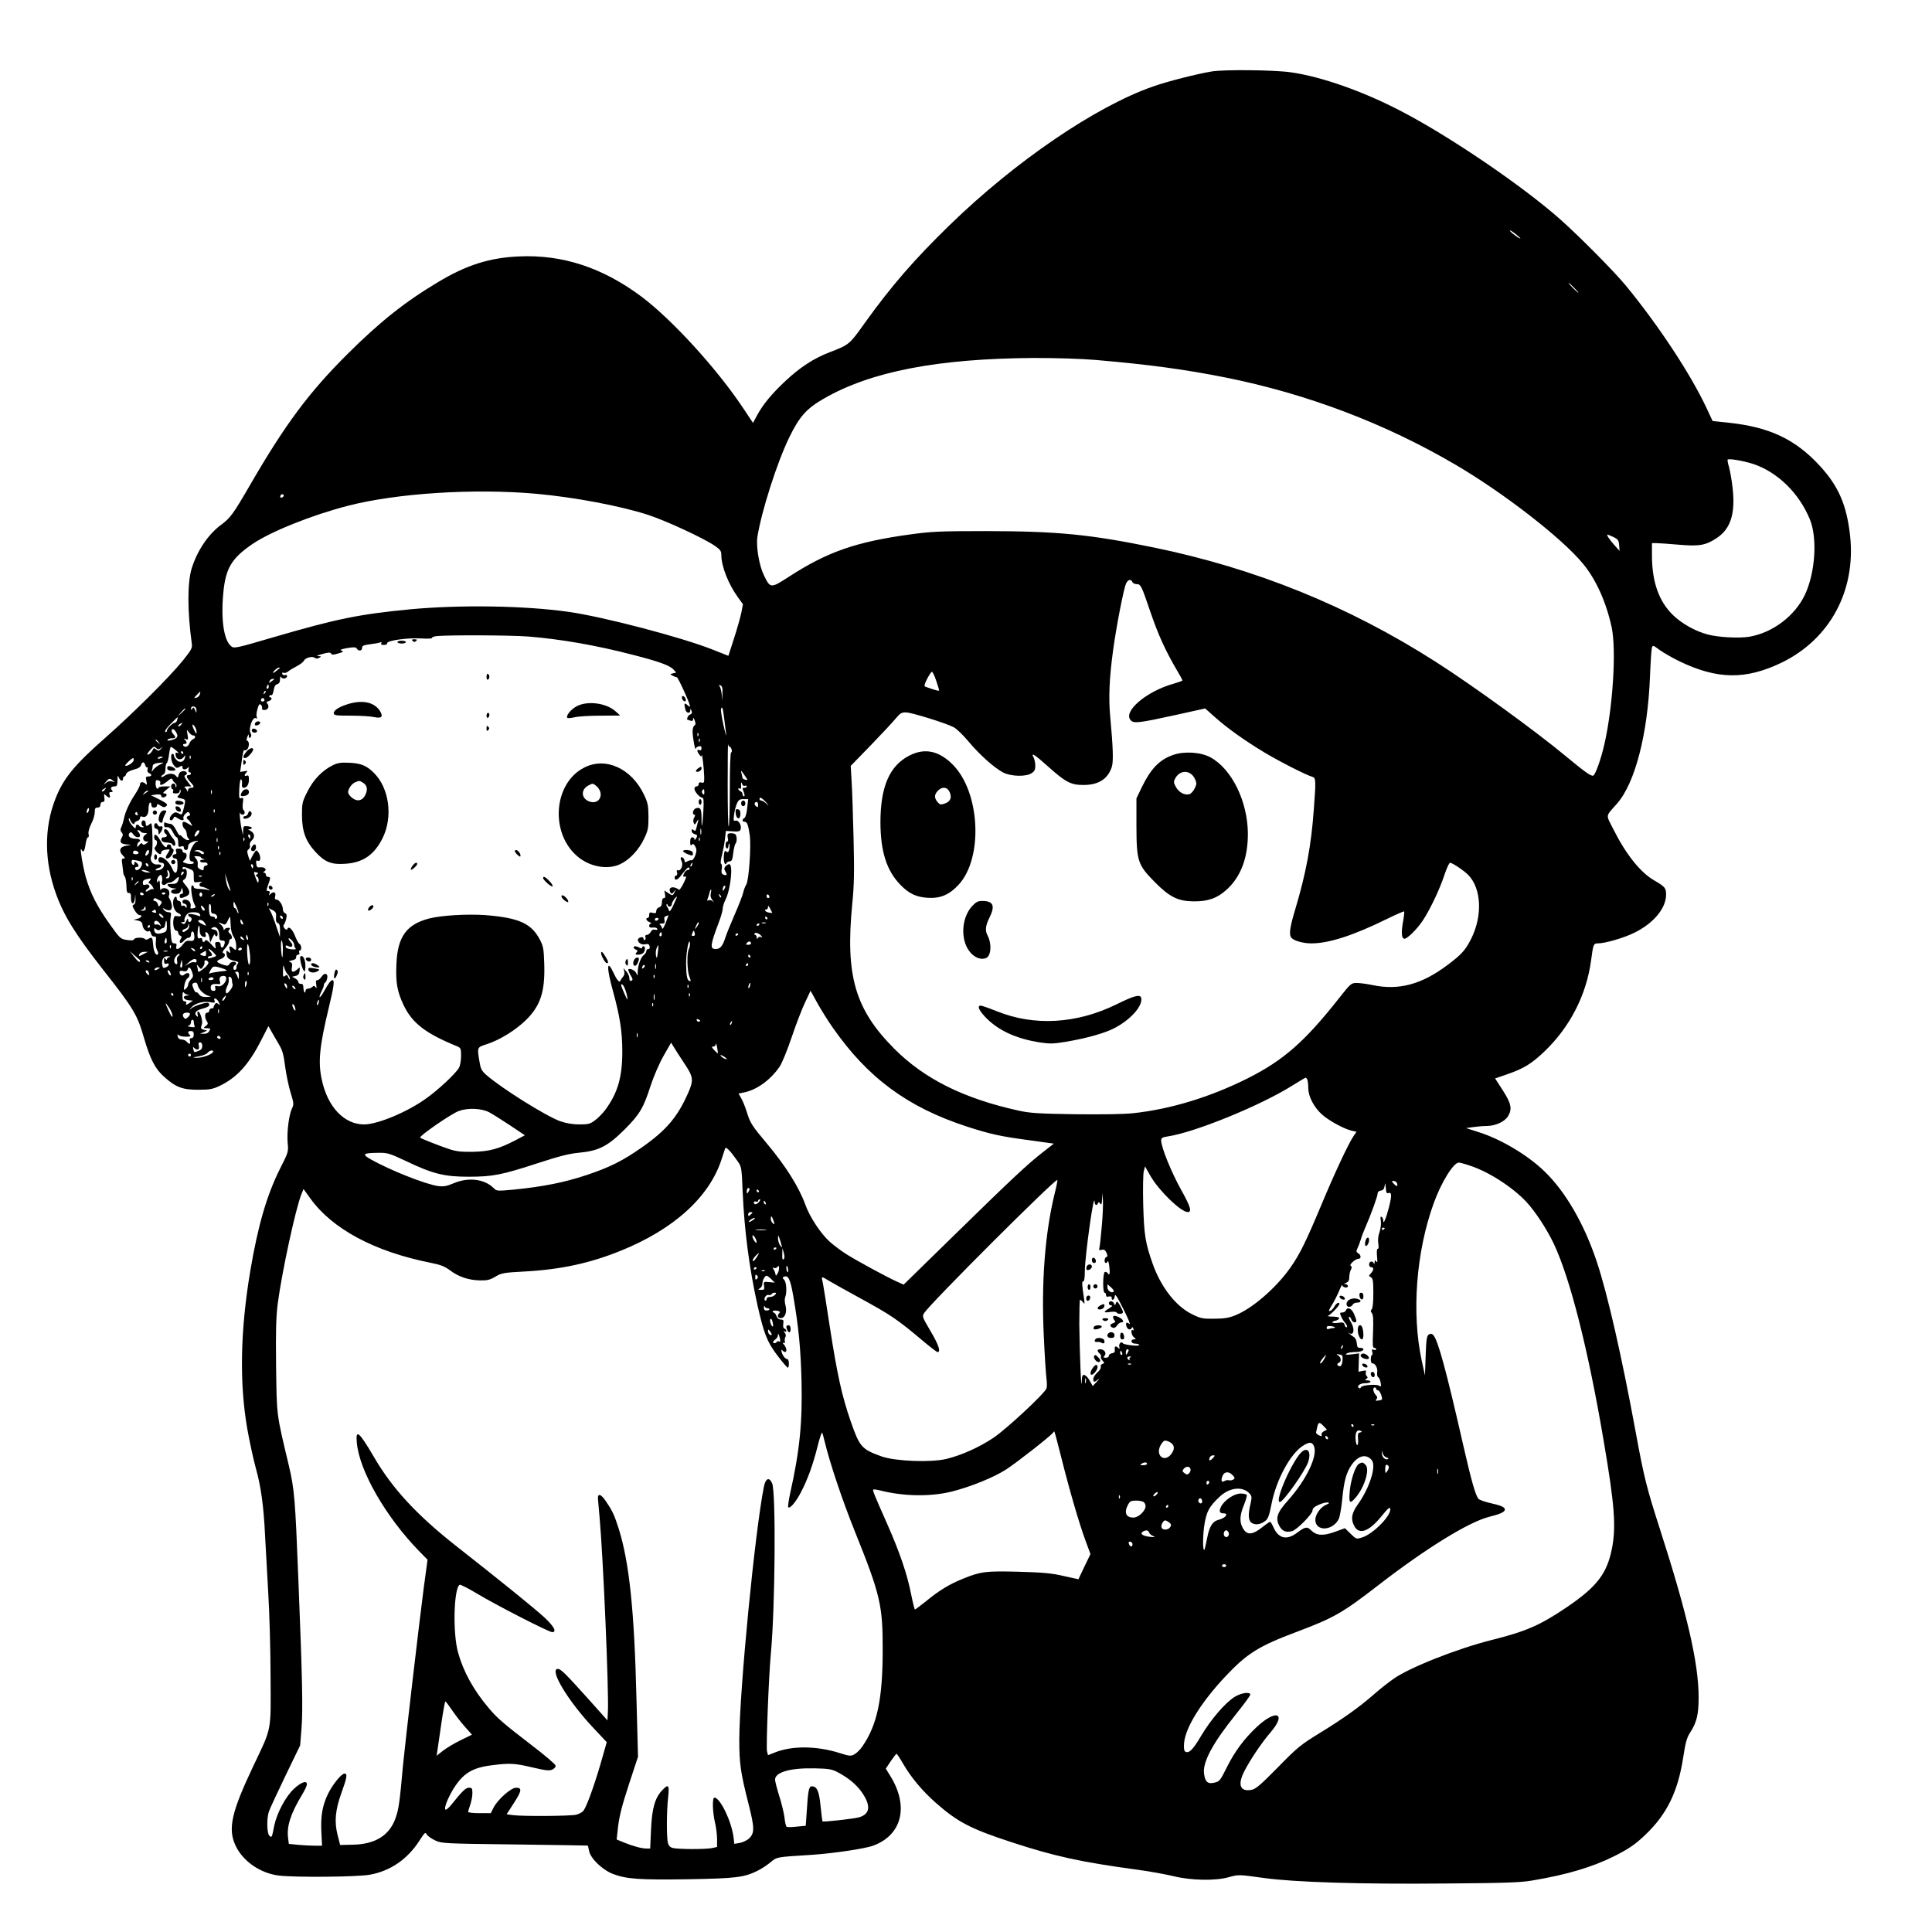 <?xml version="1.0" encoding="UTF-8" standalone="yes"?>
<svg version="1.0" xmlns="http://www.w3.org/2000/svg" width="1024pt" height="1024pt" viewBox="0 0 1366 1366" preserveAspectRatio="xMidYMid meet">
  <g transform="translate(0,1366) scale(0.1,-0.1)" fill="#000000" stroke="none">
    <path d="M8569 13155 c-109 -18 -317 -71 -418 -107 -404 -141 -972 -528 -1435
-978 -251 -244 -414 -432 -602 -694 -108 -152 -109 -153 -249 -207 -112 -43
-207 -105 -312 -203 -98 -92 -158 -165 -201 -244 l-28 -52 -72 108 c-185 277
-500 622 -717 785 -273 204 -557 298 -865 284 -209 -9 -373 -61 -575 -183
-233 -139 -412 -282 -638 -507 -272 -271 -439 -495 -686 -921 -122 -211 -143
-239 -207 -286 -93 -69 -170 -184 -209 -310 -31 -102 -30 -307 1 -530 5 -31
-2 -44 -62 -119 -92 -115 -355 -376 -549 -547 -221 -194 -298 -289 -354 -434
-80 -205 -78 -440 5 -670 55 -153 137 -286 328 -530 224 -285 246 -322 296
-495 42 -143 77 -212 139 -267 83 -75 130 -93 241 -93 82 0 103 4 150 26 123
58 208 150 296 323 l52 101 19 -34 c10 -18 33 -58 52 -90 28 -46 36 -74 47
-161 8 -58 25 -142 39 -186 23 -74 23 -84 10 -110 -22 -44 -38 -171 -31 -244
6 -64 5 -67 -54 -183 -94 -188 -156 -402 -210 -721 -71 -422 -78 -791 -22
-1116 17 -96 45 -224 62 -285 34 -120 55 -267 64 -470 4 -71 14 -249 22 -395
9 -146 17 -418 17 -605 2 -397 11 -352 -124 -636 -152 -321 -179 -439 -124
-557 52 -112 176 -197 307 -213 122 -14 553 -10 642 6 147 26 269 111 353 243
37 57 40 60 51 41 7 -11 34 -30 60 -42 45 -21 65 -22 562 -28 283 -4 516 -7
516 -8 1 -1 5 -17 9 -37 10 -54 94 -135 170 -164 97 -36 187 -42 530 -37 342
6 397 13 493 61 27 13 67 40 90 59 45 38 40 37 282 52 158 10 387 44 445 66
202 75 252 276 122 489 l-34 55 35 53 c19 28 38 52 41 52 3 0 25 -33 48 -73
56 -96 134 -189 230 -274 155 -136 246 -184 538 -279 303 -99 484 -139 890
-194 83 -11 196 -32 251 -45 126 -31 296 -34 389 -8 75 20 69 20 251 -5 216
-30 681 -45 1289 -39 415 3 528 7 608 21 245 41 423 94 578 171 104 52 151 84
223 153 152 145 230 305 267 547 17 108 25 138 50 177 46 71 59 127 59 247 0
242 -81 591 -274 1191 -93 288 -113 368 -171 685 -98 532 -198 973 -275 1204
-88 265 -221 496 -370 639 -118 115 -310 229 -467 278 l-88 28 50 7 c28 4 72
8 99 8 62 1 126 31 149 70 30 51 22 88 -37 181 l-55 85 87 30 c115 40 169 73
259 158 183 174 300 402 333 649 15 114 17 118 49 118 50 0 184 39 256 75 137
67 225 173 225 271 0 45 -8 55 -82 98 -99 56 -202 185 -292 365 -53 105 -56
85 26 178 128 144 218 491 234 898 4 99 10 190 13 202 6 23 7 23 56 -13 28
-20 91 -56 140 -80 269 -129 468 -131 722 -9 341 166 526 508 484 897 -24 216
-81 349 -212 492 -173 189 -355 276 -645 307 l-115 12 -43 92 c-113 241 -340
585 -570 865 -85 103 -334 354 -471 475 -264 232 -762 572 -1105 752 -272 144
-577 252 -795 282 -120 17 -471 20 -556 6z m2181 -1180 c0 -9 -69 41 -74 53
-4 8 12 -1 34 -18 22 -17 40 -33 40 -35z m380 -350 c19 -19 32 -35 29 -35 -3
0 -20 16 -39 35 -19 19 -32 35 -29 35 3 0 20 -16 39 -35z m-3383 -510 c382
-33 632 -67 923 -125 576 -116 1126 -325 1625 -618 338 -199 745 -514 895
-695 93 -110 167 -275 205 -452 34 -160 9 -562 -51 -825 -23 -104 -64 -218
-79 -224 -15 -6 -61 27 -190 134 -212 177 -664 505 -926 672 -615 393 -1272
659 -1991 807 -453 93 -681 115 -1183 116 -330 0 -388 -3 -535 -23 -390 -53
-591 -124 -864 -301 -127 -82 -130 -82 -175 12 -34 70 -56 203 -46 271 29 181
139 527 226 705 72 147 122 203 246 274 333 191 804 282 1485 286 159 0 325
-5 435 -14z m4648 -735 c172 -57 325 -206 401 -391 55 -132 39 -377 -34 -533
-71 -151 -229 -270 -394 -298 -73 -12 -220 -4 -294 16 -88 23 -185 78 -246
138 -99 96 -147 233 -148 416 l0 92 29 0 c17 0 87 -5 157 -11 149 -13 193 -5
271 46 100 66 134 174 113 357 -6 54 -18 120 -25 145 -8 26 -12 49 -10 53 6
10 111 -8 180 -30z m-8605 -211 c267 -24 599 -86 794 -150 126 -41 393 -165
470 -218 39 -27 46 -37 46 -64 0 -81 50 -207 118 -301 l35 -48 -12 -62 c-7
-33 -30 -115 -52 -182 l-39 -121 -111 44 c-219 87 -772 232 -1019 267 -311 44
-763 51 -1120 18 -362 -35 -519 -67 -965 -197 -269 -79 -280 -81 -301 -64 -52
43 -73 190 -55 378 16 173 59 244 205 344 131 89 420 205 676 271 345 89 890
124 1330 85z m-1789 -22 c-13 -13 -26 -3 -16 12 3 6 11 8 17 5 6 -4 6 -10 -1
-17z m9409 -285 c30 -15 35 -22 38 -57 l3 -40 -36 40 c-40 46 -59 75 -48 75 4
-1 24 -9 43 -18z m-3404 -317 c4 -8 17 -15 30 -15 30 0 34 -9 99 -200 54 -158
105 -270 184 -405 23 -38 41 -72 41 -76 0 -3 -28 -13 -62 -23 -194 -54 -363
-199 -302 -260 22 -22 57 -18 322 40 l203 45 72 -64 c87 -77 206 -162 345
-246 106 -64 301 -163 340 -173 26 -7 27 -24 11 -233 -18 -251 -55 -449 -129
-697 -39 -129 -47 -181 -32 -205 15 -23 82 -43 145 -43 123 0 296 56 536 174
63 31 116 54 119 52 2 -3 -1 -35 -8 -73 -13 -75 -11 -114 7 -120 18 -6 92 66
135 132 52 80 119 221 152 323 15 45 33 82 38 82 17 0 100 -56 130 -87 93 -97
101 -289 19 -452 -40 -79 -68 -110 -164 -182 -184 -139 -346 -183 -532 -144
-38 8 -89 15 -111 15 -41 0 -43 -2 -130 -112 -240 -304 -391 -436 -644 -563
-264 -132 -545 -218 -811 -246 -65 -7 -222 -9 -410 -7 -261 4 -317 8 -399 26
-385 85 -663 223 -876 436 -279 280 -348 517 -298 1027 13 132 15 222 9 464
-4 165 -10 347 -14 405 l-6 105 141 145 c77 80 157 165 177 190 33 39 42 44
75 43 42 -2 277 -75 334 -104 20 -10 69 -57 107 -103 79 -94 181 -185 244
-218 55 -28 161 -31 200 -5 21 13 27 25 27 53 0 19 -5 44 -11 56 -23 42 3 27
103 -63 122 -109 159 -129 248 -129 107 0 173 42 201 128 12 38 9 134 -11 352
-13 134 -7 277 21 480 23 166 74 429 91 465 13 28 36 33 44 10z m-4276 -385
c227 -18 480 -61 745 -130 180 -46 259 -74 286 -103 l20 -22 -23 -6 c-22 -5
-22 -6 -3 -16 11 -6 25 -11 30 -11 9 0 92 -182 94 -206 1 -5 -8 -1 -19 9 -22
20 -25 11 -14 -32 7 -27 34 -31 35 -5 0 14 2 14 8 -3 6 -15 3 -22 -10 -27 -16
-6 -28 -38 -15 -38 2 0 11 -3 20 -6 11 -4 16 0 17 12 0 13 4 10 11 -10 8 -22
7 -30 -3 -36 -7 -5 -13 -25 -12 -47 1 -39 19 -137 22 -117 0 7 10 14 21 17 15
4 20 0 20 -14 0 -12 -5 -16 -15 -13 -19 8 -19 -7 0 -32 11 -15 15 -16 16 -4 3
22 17 -97 18 -152 1 -41 -1 -46 -19 -41 -14 4 -20 0 -20 -11 0 -9 -7 -16 -15
-16 -8 0 -15 -8 -15 -17 0 -20 38 -63 56 -63 9 0 11 -23 7 -97 -7 -112 -13
-135 -13 -45 0 64 -8 77 -40 67 -20 -6 -29 -45 -10 -45 6 0 6 -7 -1 -19 -7
-10 -9 -27 -5 -37 7 -18 9 -17 22 6 11 19 14 20 10 5 -3 -11 -8 -32 -12 -48
-5 -22 -9 -25 -20 -16 -11 9 -14 8 -14 -6 0 -9 9 -19 20 -22 22 -6 24 -11 10
-33 -6 -10 -10 -11 -10 -2 0 6 -7 12 -15 12 -10 0 -15 -10 -15 -32 0 -24 3
-29 12 -20 8 8 14 5 24 -13 11 -21 10 -32 0 -63 -8 -20 -19 -36 -25 -34 -7 1
-21 -2 -31 -8 -16 -8 -20 -8 -20 4 0 16 -18 31 -26 23 -3 -3 -1 -14 5 -26 14
-25 -5 -72 -25 -64 -9 3 -11 -2 -7 -16 3 -12 1 -21 -6 -21 -6 0 -11 -7 -11
-15 0 -21 17 -19 38 6 55 69 59 72 66 61 4 -7 1 -12 -8 -12 -8 0 -20 -9 -26
-19 -14 -27 -13 -34 5 -28 10 4 7 -10 -12 -48 -15 -30 -30 -51 -33 -46 -3 5
-17 12 -31 16 -29 7 -44 -11 -28 -36 7 -11 11 -10 24 6 16 20 16 19 5 -2 -13
-27 -14 -28 -47 -6 l-26 17 5 -27 c4 -19 1 -27 -8 -27 -9 0 -14 -11 -14 -29 0
-21 -6 -32 -20 -36 -11 -3 -20 -15 -20 -26 0 -16 -5 -18 -25 -13 -21 5 -25 3
-25 -15 0 -12 -4 -21 -10 -21 -19 0 -10 -21 13 -30 12 -5 16 -9 10 -9 -7 -1
-13 -8 -13 -17 0 -11 8 -14 27 -12 14 2 28 -2 30 -9 3 -7 -3 -10 -16 -6 -13 3
-23 -2 -30 -16 -7 -12 -19 -21 -27 -21 -10 0 -14 -6 -11 -15 4 -8 2 -17 -3
-20 -6 -4 -10 0 -10 8 0 10 -7 13 -20 10 -11 -3 -20 -11 -20 -18 0 -21 28 -38
54 -31 18 4 25 1 29 -14 3 -13 0 -20 -9 -20 -8 0 -14 -6 -14 -14 0 -8 -8 -21
-18 -28 -21 -16 -42 -73 -43 -119 0 -29 -1 -31 -9 -12 -8 21 -46 40 -57 29 -3
-3 4 -21 15 -40 17 -28 18 -35 6 -40 -10 -4 -14 2 -14 18 0 13 -9 34 -21 47
l-21 24 6 -24 c3 -13 -1 -30 -9 -37 -7 -8 -15 -19 -17 -26 -7 -19 -24 -2 -49
52 -50 106 -52 42 -4 -131 48 -175 65 -283 65 -424 0 -180 -32 -291 -118 -409
-19 -26 -53 -61 -75 -77 -35 -26 -48 -29 -111 -29 -48 0 -92 8 -136 23 -100
36 -416 234 -523 328 -32 29 -39 43 -47 94 -17 102 -18 100 54 123 91 30 199
97 273 168 105 103 138 203 131 404 -3 100 -7 121 -30 165 -61 117 -149 156
-387 175 -129 9 -311 -2 -397 -24 -160 -42 -223 -129 -231 -321 -6 -132 5
-196 52 -294 61 -126 155 -198 378 -289 25 -11 27 -16 27 -67 0 -31 -6 -68
-14 -83 -20 -39 -149 -160 -238 -222 -132 -94 -339 -180 -434 -180 -141 0
-259 125 -299 318 -27 123 -16 234 50 508 36 149 42 194 26 194 -12 0 -27 -20
-61 -81 -30 -54 -43 -50 -15 5 8 15 15 34 15 41 0 7 4 15 8 17 5 2 12 15 15
29 9 37 -18 46 -39 14 -9 -14 -22 -25 -30 -25 -10 0 -12 -9 -8 -32 4 -25 3
-29 -5 -18 -8 12 -13 12 -23 2 -6 -6 -20 -12 -30 -12 -10 0 -18 -7 -18 -17 0
-9 -3 -13 -7 -9 -4 4 -7 19 -8 34 0 19 -5 27 -17 26 -10 -1 -18 4 -18 12 0 7
-10 19 -22 26 l-23 12 25 6 c18 4 26 13 28 35 4 29 3 29 -15 12 -31 -27 -46
-22 -39 13 4 24 2 32 -12 38 -13 5 -10 8 13 12 20 4 30 11 29 23 -1 9 5 17 13
17 9 0 13 6 9 15 -3 8 -1 15 4 15 15 0 12 38 -3 47 -7 4 -21 30 -31 56 -18 47
-46 73 -54 49 -2 -8 -8 -7 -19 3 -10 11 -12 19 -5 28 5 7 13 26 16 43 5 24 3
33 -8 37 -9 4 -16 17 -16 29 0 29 -26 68 -46 68 -10 0 -13 7 -8 25 7 28 -12
35 -35 13 -10 -11 -11 -10 -6 5 5 12 2 17 -8 17 -14 0 -15 4 -2 41 19 52 19
59 0 59 -8 0 -15 7 -15 15 0 8 -6 15 -12 15 -10 0 -9 3 1 9 21 13 3 32 -27 29
-23 -3 -27 1 -30 24 -3 22 0 27 12 22 21 -8 22 34 2 61 -13 18 -15 17 -35 -15
-11 -19 -21 -39 -22 -45 0 -5 -6 8 -13 30 -10 34 -10 42 3 51 8 6 11 18 8 27
-4 10 2 24 14 36 25 23 19 53 -14 69 -12 7 -15 11 -7 9 9 -1 18 3 20 8 3 6
-10 11 -27 13 -31 3 -33 1 -34 -30 l-1 -33 -8 35 c-10 44 -20 139 -13 123 7
-18 33 -16 33 1 0 8 -4 17 -9 20 -5 3 -7 25 -4 48 5 36 4 40 -11 35 -15 -6
-17 1 -14 66 2 42 7 70 13 67 5 -3 8 -17 6 -32 -2 -19 2 -28 11 -28 23 0 38
22 38 58 0 26 -3 33 -15 28 -18 -7 -20 5 -2 23 10 11 7 13 -16 8 l-29 -5 7 47
c11 85 17 112 23 107 3 -3 11 -1 19 5 15 14 18 56 2 61 -7 2 -7 11 0 28 8 21
10 22 10 6 1 -15 4 -17 12 -9 8 8 8 17 0 31 -15 29 14 113 36 105 11 -5 14 -3
9 6 -5 7 -3 32 4 56 10 35 15 41 25 32 7 -7 10 -18 8 -24 -3 -8 3 -13 16 -13
26 0 38 25 22 44 -9 11 -7 15 9 19 21 5 28 27 9 27 -5 0 -7 5 -4 10 4 6 10 8
15 5 4 -3 11 12 15 34 4 27 12 41 26 44 13 4 19 14 19 34 0 20 3 24 9 14 10
-15 41 -8 41 10 0 6 -6 9 -14 6 -8 -3 -17 0 -20 8 -3 9 0 12 10 8 8 -3 22 1
32 10 9 8 36 24 59 36 23 12 47 29 52 40 12 22 61 34 78 19 8 -6 18 -6 30 1
16 9 15 11 -7 12 -16 0 -6 6 29 15 43 12 56 13 62 3 6 -10 16 -10 51 1 36 10
40 14 23 20 -15 5 -4 10 40 18 49 8 61 7 68 -4 12 -20 37 -17 37 5 0 15 10 20
57 26 31 4 63 9 71 13 10 3 13 1 8 -6 -5 -8 1 -12 18 -12 15 0 25 5 23 12 -3
19 145 40 241 34 47 -3 80 -1 77 4 -3 5 14 11 37 13 96 8 512 6 638 -3z
m-1751 -223 c-2 -1 -14 -11 -26 -21 -13 -11 -23 -16 -23 -13 0 10 31 37 42 37
6 0 9 -1 7 -3z m4640 -89 c12 -34 21 -65 21 -69 0 -7 -28 1 -98 26 -9 3 -6 18
13 55 14 27 29 50 34 50 5 0 19 -28 30 -62z m-4680 9 c-2 -1 -12 -9 -22 -16
-15 -12 -17 -12 -11 3 3 9 13 16 22 16 8 0 13 -1 11 -3z m-39 -52 c0 -8 -4
-15 -10 -15 -5 0 -7 7 -4 15 4 8 8 15 10 15 2 0 4 -7 4 -15z m3208 -49 l-1
-51 -4 45 c-3 24 -9 50 -15 58 -8 9 -7 11 6 6 12 -5 16 -18 14 -58z m-3237 1
c-10 -9 -11 -8 -5 6 3 10 9 15 12 12 3 -3 0 -11 -7 -18z m-458 -6 c-3 -11 -14
-22 -25 -24 -19 -5 -19 -4 3 19 27 29 29 29 22 5z m457 -42 c0 -5 -7 -9 -15
-9 -9 0 -12 6 -9 15 6 15 24 11 24 -6z m-481 -73 c0 -19 -1 -19 -10 4 -8 20
-12 22 -19 10 -5 -8 -10 -10 -10 -4 0 16 10 23 26 17 8 -3 14 -15 13 -27z
m3731 -53 c5 -37 11 -88 14 -113 3 -25 -5 2 -18 60 -13 58 -21 111 -18 118 8
22 13 6 22 -65z m-3810 64 c0 -2 -12 -14 -27 -28 l-28 -24 24 28 c23 25 31 32
31 24z m-57 -77 c-3 -11 -10 -20 -16 -20 -16 0 -57 -41 -57 -57 0 -8 -5 -11
-11 -7 -7 4 8 25 37 55 27 27 49 49 50 49 1 0 0 -9 -3 -20z m27 -35 c-7 -9
-15 -13 -19 -10 -3 3 1 10 9 15 21 14 24 12 10 -5z m110 -49 c0 -18 -3 -16
-15 8 -19 36 -19 57 0 32 8 -11 15 -29 15 -40z m-138 -18 c8 -20 -6 -33 -45
-42 -19 -4 -26 -3 -22 4 3 5 17 10 31 10 28 0 30 7 8 31 -19 21 -10 46 10 27
7 -7 15 -21 18 -30z m114 -8 c19 0 18 -19 -2 -27 -8 -3 -20 -16 -25 -29 -9
-25 -33 -32 -44 -14 -3 6 1 10 9 10 19 0 20 12 4 29 -11 10 -9 11 6 5 17 -7
18 -4 12 32 -7 38 -7 38 9 17 9 -13 23 -23 31 -23z m3571 -2 c-3 -8 -6 -5 -6
6 -1 11 2 17 5 13 3 -3 4 -12 1 -19z m10 -40 c-3 -8 -6 -5 -6 6 -1 11 2 17 5
13 3 -3 4 -12 1 -19z m-3826 -5 c13 -16 12 -17 -3 -4 -17 13 -22 21 -14 21 2
0 10 -8 17 -17z m4039 -33 c4 0 10 -9 13 -20 3 -11 1 -20 -4 -20 -5 0 -9 -111
-9 -259 0 -143 -3 -262 -8 -264 -4 -3 -7 130 -7 296 0 165 1 293 3 284 2 -10
7 -17 12 -17z m-4052 -12 c8 -8 15 -8 29 2 17 13 17 13 1 -5 -15 -16 -19 -16
-34 -4 -14 11 -18 11 -22 1 -6 -18 -33 -44 -40 -37 -6 5 37 55 48 55 3 0 11
-5 18 -12z m137 -14 c17 -14 22 -22 12 -18 -15 6 -18 2 -15 -17 4 -30 37 -37
56 -13 13 18 14 18 10 0 -5 -32 -34 -43 -57 -22 -12 11 -21 25 -21 33 0 7 -4
13 -10 13 -17 0 -11 -57 9 -81 17 -21 22 -22 40 -11 18 10 21 10 21 -3 0 -18
21 -20 37 -4 9 9 10 7 6 -10 -3 -12 -1 -21 6 -21 6 0 11 -4 11 -10 0 -5 -7
-10 -15 -10 -22 0 -18 -17 10 -48 30 -32 31 -42 5 -42 -12 0 -20 -7 -21 -17 0
-14 -2 -15 -6 -3 -3 8 -11 18 -17 22 -6 4 2 8 18 8 l28 0 -28 37 c-18 24 -24
38 -16 41 24 8 13 32 -13 30 -18 -2 -28 -10 -32 -27 -5 -22 -7 -22 -18 -8 -15
21 -54 22 -83 1 -12 -8 -22 -11 -22 -6 0 6 7 12 15 16 9 3 15 18 15 40 0 19 4
37 9 41 5 3 13 30 16 60 4 30 10 55 14 55 3 -1 20 -12 36 -26z m50 -14 c3 -5
1 -10 -4 -10 -6 0 -11 5 -11 10 0 6 2 10 4 10 3 0 8 -4 11 -10z m52 -42 c-3
-8 -6 -5 -6 6 -1 11 2 17 5 13 3 -3 4 -12 1 -19z m-197 8 c0 -2 -9 -6 -20 -9
-11 -3 -18 -1 -14 4 5 9 34 13 34 5z m-206 -24 c-5 -17 -49 -44 -58 -35 -5 5
44 52 56 53 3 0 4 -8 2 -18z m83 -32 c3 -11 9 -18 13 -15 5 3 6 -4 3 -15 -3
-12 1 -22 11 -26 23 -9 20 -24 -5 -24 -18 0 -20 -4 -14 -32 6 -27 5 -31 -6
-20 -18 17 -39 15 -39 -4 0 -10 -16 -41 -35 -70 -40 -60 -70 -125 -79 -174 -4
-19 -12 -45 -18 -57 -8 -17 -8 -26 2 -38 11 -13 11 -20 -1 -41 -16 -30 -3 -43
46 -45 26 -2 24 -3 -10 -8 -48 -7 -59 -37 -26 -70 17 -17 18 -21 5 -21 -13 0
-15 -7 -10 -37 3 -21 6 -47 7 -58 0 -10 5 -25 11 -32 6 -8 11 -37 12 -66 1
-41 4 -52 17 -51 12 1 16 -7 15 -34 -1 -46 21 -54 27 -10 l4 33 1 -33 c1 -20
-3 -35 -12 -38 -12 -5 -11 -12 6 -40 11 -19 26 -34 34 -34 24 0 15 -18 -13
-26 l-28 -7 30 -6 c23 -5 31 -12 33 -34 3 -27 33 -53 46 -40 4 4 9 -3 13 -15
5 -19 14 -26 33 -24 3 0 4 -15 2 -35 -3 -19 1 -46 8 -59 8 -13 10 -27 7 -31
-14 -13 -30 16 -34 63 -4 57 -8 62 -33 46 -12 -7 -21 -8 -25 -2 -9 14 -72 13
-77 -1 -3 -8 -19 -10 -51 -5 -45 7 -48 9 -122 113 -89 125 -136 217 -169 333
-21 76 -45 224 -30 193 12 -26 22 -12 29 37 4 28 11 50 17 50 6 0 8 10 4 23
-3 14 4 41 19 72 14 26 25 63 25 82 0 26 4 33 20 33 13 0 20 7 20 20 0 12 7
20 16 20 12 0 15 7 12 30 -4 27 -3 29 12 15 23 -21 33 -19 25 5 -5 15 -2 20
11 20 13 0 14 3 5 13 -13 16 -5 27 21 27 14 0 18 8 19 43 0 35 2 38 9 20 11
-26 30 -31 30 -8 0 8 4 15 9 15 5 0 11 8 13 18 3 10 23 22 52 30 33 8 50 19
53 32 7 26 23 26 30 0z m107 6 c-17 -8 -39 -25 -49 -37 -12 -17 -16 -19 -11
-6 3 10 6 25 6 32 0 13 23 21 65 23 14 1 10 -3 -11 -12z m4134 -83 c21 -30 21
-31 2 -26 -11 3 -20 8 -20 12 0 3 -3 17 -7 31 -7 28 -5 27 25 -17z m-4458 -41
c3 -3 -5 -1 -18 3 -16 5 -30 1 -45 -12 -18 -15 -18 -13 2 9 24 28 26 28 61 0z
m428 -8 c8 -6 12 -17 9 -25 -4 -10 -6 -9 -6 4 -1 24 -31 22 -31 -3 0 -11 4
-20 10 -20 5 0 7 -7 4 -15 -5 -11 1 -15 20 -15 18 0 26 6 27 18 0 11 2 12 6 4
3 -7 -2 -21 -12 -32 -16 -17 -15 -18 14 -25 35 -7 35 -9 20 -71 -13 -49 -12
-48 -40 -33 -16 8 -25 7 -40 -7 -20 -18 -26 -44 -9 -44 6 0 13 7 17 15 5 14 8
14 29 0 29 -19 48 -19 41 -1 -3 8 3 22 14 32 17 16 22 16 29 4 7 -11 5 -16 -5
-18 -17 -4 -20 -18 -5 -27 5 -3 15 -16 21 -28 12 -21 12 -21 -14 -4 -15 9 -31
17 -37 17 -15 0 -12 -36 5 -50 8 -7 15 -22 15 -34 0 -12 5 -27 12 -34 9 -9 8
-12 -5 -12 -9 0 -25 10 -37 22 -11 12 -20 18 -20 12 0 -5 -11 11 -24 36 -15
29 -29 45 -42 45 -10 1 -25 4 -32 8 -8 6 -12 2 -12 -12 0 -12 3 -20 8 -20 26
4 40 -5 55 -36 9 -19 21 -35 27 -35 5 0 10 -16 10 -36 0 -31 3 -35 20 -29 14
5 20 2 20 -9 0 -9 7 -16 15 -16 9 0 15 9 15 23 0 16 9 26 32 35 17 6 34 9 37
7 2 -3 -1 -5 -7 -5 -5 0 -20 -15 -31 -34 -25 -40 -29 -106 -6 -106 8 0 15 -4
15 -10 0 -11 -36 -12 -63 -1 -17 6 -17 8 -3 20 20 17 21 51 1 51 -8 0 -15 7
-15 15 0 9 -10 15 -26 15 -21 0 -24 -4 -19 -20 5 -14 2 -20 -9 -20 -9 0 -16
-7 -16 -15 0 -8 8 -15 18 -15 14 0 17 -9 17 -50 0 -57 -18 -68 -37 -22 -28 65
-98 109 -98 62 0 -14 7 -20 21 -20 32 0 21 -42 -13 -51 -16 -4 -28 -4 -28 1 0
4 9 10 20 13 31 8 24 29 -7 25 -35 -4 -59 32 -42 63 5 11 9 67 7 128 -3 99 -5
108 -19 95 -21 -19 -29 -18 -29 6 0 11 -7 20 -15 20 -18 0 -20 -36 -2 -43 7
-3 6 -6 -5 -6 -9 -1 -20 4 -23 9 -10 16 -25 12 -25 -7 -1 -14 -6 -12 -25 10
-14 15 -25 36 -24 45 0 13 2 12 9 -4 9 -24 30 -41 30 -25 0 5 9 13 20 16 11 3
20 13 20 22 0 10 6 13 16 9 26 -10 44 13 44 55 0 21 5 41 10 44 6 3 10 -3 10
-14 0 -14 6 -21 20 -21 11 0 20 7 20 15 0 14 3 13 25 -1 20 -13 28 -14 40 -4
16 13 4 22 -79 63 l-29 14 36 5 c27 3 37 0 37 -10 0 -16 32 -12 38 6 2 6 -5
12 -15 12 -14 1 -12 6 12 25 l30 25 -42 0 c-24 0 -43 -5 -43 -11 0 -5 -4 -7
-10 -4 -5 3 -10 19 -10 35 0 23 4 27 19 23 12 -3 17 -11 14 -19 -8 -22 16 -16
50 12 23 20 32 23 36 13 2 -8 11 -19 19 -25z m4028 -20 c8 3 14 1 14 -4 0 -6
-7 -10 -15 -10 -18 0 -18 -1 -5 -34 6 -17 6 -26 0 -26 -6 0 -10 7 -10 15 0 9
-7 18 -15 21 -8 4 -15 10 -15 16 0 5 5 6 11 2 6 -3 10 1 9 12 -3 28 2 42 7 21
3 -11 11 -16 19 -13z m-4526 -29 c-7 -9 -15 -13 -19 -10 -3 3 1 10 9 15 21 14
24 12 10 -5z m757 -27 c-3 -7 -5 -2 -5 12 0 14 2 19 5 13 2 -7 2 -19 0 -25z
m3483 10 c0 -16 -3 -19 -11 -11 -6 6 -8 16 -5 22 11 17 16 13 16 -11z m-3931
9 c-2 -1 -13 -9 -24 -17 -19 -14 -19 -14 -6 3 7 9 18 17 24 17 6 0 8 -1 6 -3z
m4367 -79 c23 -27 24 -29 3 -10 -14 12 -31 22 -37 22 -7 0 -12 5 -12 10 0 18
16 10 46 -22z m-133 -40 c-3 -36 -12 -66 -19 -71 -18 -10 -18 -27 0 -27 18 0
26 -20 37 -95 11 -76 -6 -321 -25 -350 -7 -11 -17 -36 -21 -55 -4 -19 -31 -89
-60 -155 -29 -66 -58 -138 -65 -160 -20 -64 -37 -85 -70 -85 -42 0 -39 27 24
193 14 37 26 79 26 93 0 13 9 42 19 62 37 72 56 252 27 252 -7 0 -19 -7 -27
-16 -10 -13 -10 -19 0 -36 15 -24 10 -31 -14 -22 -13 5 -16 15 -12 40 3 18 1
34 -4 36 -6 2 -4 27 6 63 8 33 18 85 21 115 l6 55 49 -3 c38 -3 50 0 55 13 10
25 -13 68 -34 63 -16 -5 -17 0 -12 41 3 25 12 61 20 79 12 27 20 32 47 32 l33
0 -7 -62z m77 21 c0 -18 -2 -19 -15 -9 -15 12 -12 30 6 30 5 0 9 -10 9 -21z
m-4734 -45 c-4 -9 -9 -15 -11 -12 -3 3 -3 13 1 22 4 9 9 15 11 12 3 -3 3 -13
-1 -22z m891 -6 c-3 -8 -6 -5 -6 6 -1 11 2 17 5 13 3 -3 4 -12 1 -19z m-544
-12 c4 -10 1 -13 -8 -9 -8 3 -12 9 -9 14 7 12 11 11 17 -5z m554 -118 c-3 -8
-6 -5 -6 6 -1 11 2 17 5 13 3 -3 4 -12 1 -19z m3430 -25 c-3 -10 -5 -2 -5 17
0 19 2 27 5 18 2 -10 2 -26 0 -35z m-3962 17 c3 -5 16 -10 28 -10 20 0 20 -1
2 -14 -22 -16 -14 -46 12 -46 15 0 15 -2 -3 -14 -14 -11 -21 -11 -27 -3 -5 9
-12 6 -22 -7 -13 -17 -15 -17 -15 -4 0 9 5 20 10 23 21 13 9 25 -25 25 -37 0
-57 22 -37 42 7 7 14 4 24 -11 14 -23 48 -29 48 -8 0 7 -5 18 -12 25 -9 9 -9
12 -1 12 7 0 15 -4 18 -10z m415 3 c-1 -14 -27 -43 -33 -37 -7 7 14 44 25 44
5 0 8 -3 8 -7z m360 -38 c0 -8 -2 -15 -4 -15 -2 0 -6 7 -10 15 -3 8 -1 15 4
15 6 0 10 -7 10 -15z m-233 -37 c-3 -7 -5 -2 -5 12 0 14 2 19 5 13 2 -7 2 -19
0 -25z m190 10 c-3 -8 -6 -5 -6 6 -1 11 2 17 5 13 3 -3 4 -12 1 -19z m3220 0
c-3 -8 -6 -5 -6 6 -1 11 2 17 5 13 3 -3 4 -12 1 -19z m-3400 -60 c-3 -8 -6 -5
-6 6 -1 11 2 17 5 13 3 -3 4 -12 1 -19z m-499 -35 c-18 -22 -27 -15 -15 11 8
16 14 20 19 13 4 -6 2 -17 -4 -24z m389 -2 c-5 -2 -14 2 -20 8 -6 6 -20 11
-31 12 -18 1 -17 2 4 8 23 6 68 -19 47 -28z m-457 8 c0 -5 -9 -9 -20 -9 -19 0
-26 11 -14 23 8 8 34 -3 34 -14z m577 -11 c-3 -8 -6 -5 -6 6 -1 11 2 17 5 13
3 -3 4 -12 1 -19z m-137 -20 c0 -3 8 -9 18 -11 12 -3 11 -5 -6 -6 -13 -1 -20
-5 -17 -11 4 -6 16 -10 27 -8 12 2 23 -3 25 -9 3 -7 -2 -13 -11 -13 -9 0 -16
-8 -16 -19 0 -16 -3 -18 -23 -8 -17 8 -22 17 -19 34 3 14 -3 32 -12 42 -16 18
-16 19 8 17 14 0 26 -4 26 -8z m-443 -24 c24 -5 29 -10 26 -28 -6 -29 -39 -51
-47 -31 -3 9 1 15 9 15 19 0 19 14 0 30 -12 10 -15 9 -15 -4 0 -10 -4 -14 -10
-11 -12 8 -13 35 -1 35 5 0 22 -3 38 -6z m73 -35 c0 -6 -4 -7 -10 -4 -5 3 -10
11 -10 16 0 6 5 7 10 4 6 -3 10 -11 10 -16z m3843 6 c-3 -9 -8 -14 -10 -11 -3
3 -2 9 2 15 9 16 15 13 8 -4z m-3103 -10 c0 -8 -2 -15 -4 -15 -2 0 -6 7 -10
15 -3 8 -1 15 4 15 6 0 10 -7 10 -15z m-453 -17 c33 -14 33 -14 33 -63 0 -36
0 -36 38 -31 20 3 29 3 20 0 -10 -3 -18 -12 -18 -20 0 -8 8 -14 18 -14 9 -1
28 -8 42 -16 15 -9 17 -12 5 -8 -11 5 -39 8 -62 9 -28 0 -43 5 -43 13 0 6 -5
12 -11 12 -15 0 -3 -94 15 -132 13 -24 12 -26 -9 -30 -18 -4 -21 -1 -17 14 2
10 -1 25 -8 33 -16 19 -50 19 -50 0 0 -8 7 -15 15 -15 8 0 15 -8 15 -17 0 -14
-2 -15 -9 -4 -5 7 -14 10 -20 7 -7 -5 -11 1 -11 13 0 12 -7 21 -15 21 -8 0
-15 7 -15 15 0 23 -17 18 -24 -8 -8 -35 7 -81 32 -92 29 -13 28 -28 -2 -23
-20 4 -25 0 -29 -21 -7 -37 3 -81 19 -81 8 0 14 -7 14 -15 0 -9 7 -18 15 -21
11 -5 12 -10 2 -24 -17 -28 2 -38 23 -12 10 12 25 22 34 22 9 0 16 8 16 19 0
29 17 35 22 8 7 -41 -1 -54 -30 -49 -21 3 -32 -3 -50 -27 -26 -35 -53 -42 -45
-11 4 15 0 20 -14 20 -18 0 -21 9 -26 80 -4 44 -4 94 0 110 5 25 2 30 -15 30
-11 0 -26 7 -33 17 -13 15 -12 15 8 5 35 -19 55 -5 47 32 -3 17 -11 36 -16 43
-5 7 -7 17 -3 23 3 5 3 19 0 30 -7 22 -50 28 -58 8 -3 -7 -6 7 -6 32 -1 33 -4
41 -11 30 -8 -13 -10 -12 -10 3 0 10 6 25 14 33 13 12 15 12 21 -5 3 -10 3
-25 0 -34 -8 -19 13 -33 28 -18 6 6 19 11 29 11 9 0 26 10 38 22 23 25 31 22
19 -9 -7 -18 -16 -23 -45 -23 -31 0 -35 -2 -24 -15 7 -8 24 -16 39 -16 23 -2
24 -2 4 -6 -35 -7 -29 -33 7 -33 22 0 33 6 39 22 l8 22 5 -22 c4 -15 2 -22 -8
-22 -8 0 -14 -7 -14 -15 0 -18 11 -19 45 -3 32 14 32 38 -2 78 -24 29 -25 33
-10 42 23 12 24 83 2 74 -8 -3 -15 -1 -15 4 0 13 12 13 47 -2z m-292 -18 l20
-9 -20 0 c-11 0 -27 4 -35 9 -13 9 -13 10 0 9 8 0 24 -4 35 -9z m155 -26 c0
-16 -6 -24 -17 -24 -14 0 -15 2 -4 9 8 6 11 16 6 31 -5 15 -4 20 4 16 6 -4 11
-18 11 -32z m92 4 c-7 -7 -12 -8 -12 -2 0 14 12 26 19 19 2 -3 -1 -11 -7 -17z
m526 1 c-11 -8 -11 -10 0 -18 8 -4 12 -18 10 -31 -2 -18 -6 -14 -20 22 -16 45
-16 46 4 40 15 -4 17 -7 6 -13z m-192 -103 c6 -21 6 -21 -9 -1 -8 11 -17 40
-20 65 l-6 45 14 -44 c8 -24 17 -53 21 -65z m-199 88 c-3 -3 -12 -4 -19 -1 -8
3 -5 6 6 6 11 1 17 -2 13 -5z m-490 -26 c-3 -8 -6 -5 -6 6 -1 11 2 17 5 13 3
-3 4 -12 1 -19z m122 -5 c-11 -13 -11 -17 -1 -20 7 -3 17 -14 23 -26 7 -12 8
-19 4 -14 -5 4 -19 0 -32 -8 -13 -9 -23 -11 -23 -6 0 6 7 14 16 19 22 12 8 35
-17 27 -14 -5 -19 -2 -19 14 0 18 9 23 54 30 5 0 2 -6 -5 -16z m-79 -7 c0 -2
-8 -10 -17 -17 -16 -13 -17 -12 -4 4 13 16 21 21 21 13z m4141 -53 c-8 -15
-10 -15 -11 -2 0 17 10 32 18 25 2 -3 -1 -13 -7 -23z m-95 -29 c-5 -18 -1 -33
11 -48 15 -18 16 -19 1 -7 -9 7 -23 9 -29 5 -9 -5 -10 -2 -6 10 4 10 10 29 13
42 3 13 8 24 11 24 3 0 2 -12 -1 -26z m-4011 -4 c3 -5 -1 -10 -9 -10 -9 0 -16
5 -16 10 0 6 4 10 9 10 6 0 13 -4 16 -10z m155 6 c0 -11 -19 -15 -25 -6 -3 5
1 10 9 10 9 0 16 -2 16 -4z m260 -11 c0 -8 -4 -15 -10 -15 -5 0 -10 7 -10 15
0 8 5 15 10 15 6 0 10 -7 10 -15z m85 -5 c-3 -5 -12 -10 -18 -10 -7 0 -6 4 3
10 19 12 23 12 15 0z m3583 -15 c-3 -3 -9 2 -12 12 -6 14 -5 15 5 6 7 -7 10
-15 7 -18z m342 4 c0 -5 -4 -9 -10 -9 -5 0 -10 7 -10 16 0 8 5 12 10 9 6 -3
10 -10 10 -16z m-678 -57 c-15 -34 -29 -52 -31 -43 -2 9 -8 22 -14 29 -5 7 -7
15 -3 19 3 3 6 1 6 -5 0 -7 7 -12 15 -12 8 0 15 8 15 17 0 14 27 53 36 53 2 0
-9 -26 -24 -58z m-3638 35 c23 -12 24 -16 12 -32 -13 -18 -14 -18 -20 3 -4 12
-14 22 -22 22 -8 0 -12 5 -9 10 8 13 8 13 39 -3z m562 -94 c-2 -3 -7 5 -11 16
-3 12 -11 21 -16 21 -5 0 -9 12 -8 28 0 24 2 23 20 -17 11 -24 17 -46 15 -48z
m211 55 c-3 -8 -6 -5 -6 6 -1 11 2 17 5 13 3 -3 4 -12 1 -19z m-405 -28 c0
-23 4 -30 18 -30 20 0 35 -26 20 -35 -6 -4 -10 -1 -10 4 0 6 -9 11 -19 11 -15
0 -20 9 -23 41 -3 39 0 54 10 44 3 -3 5 -18 4 -35z m-46 -7 c-4 -4 -11 -1 -16
7 -16 25 -11 35 7 17 9 -9 13 -20 9 -24z m4014 -18 c0 -1 -11 0 -25 3 -24 4
-36 22 -15 22 6 0 10 8 10 18 0 11 5 8 15 -12 8 -15 15 -29 15 -31z m-4430 30
c0 -9 -9 -15 -22 -14 -17 1 -19 2 -5 6 9 2 17 9 17 14 0 5 2 9 5 9 3 0 5 -7 5
-15z m922 -60 c-3 -25 1 -37 12 -41 12 -4 16 -19 16 -53 l-1 -46 -25 74 c-13
40 -31 86 -39 102 l-15 28 27 -14 c23 -12 27 -20 25 -50z m-849 41 c4 -10 0
-12 -15 -8 -15 4 -17 7 -6 13 17 11 15 11 21 -5z m311 -22 c5 -12 2 -15 -11
-9 -36 13 -73 17 -73 7 0 -5 7 -12 15 -16 8 -3 12 -12 9 -21 -8 -20 -24 -19
-24 3 -1 11 -5 8 -13 -10 -9 -21 -15 -25 -27 -18 -13 8 -12 10 3 10 10 0 15 5
12 10 -4 6 1 22 9 35 13 20 25 25 55 25 27 0 41 -5 45 -16z m-264 -9 c7 -8 8
-15 2 -15 -5 0 -15 7 -22 15 -7 8 -8 15 -2 15 5 0 15 -7 22 -15z m850 -16 c0
-6 -4 -7 -10 -4 -5 3 -10 11 -10 16 0 6 5 7 10 4 6 -3 10 -11 10 -16z m2707
-34 c-14 -34 -23 -49 -26 -38 -2 10 -8 21 -15 25 -6 5 -1 8 13 8 19 0 23 4 19
25 -4 16 0 25 11 28 9 3 17 5 18 6 0 0 -9 -24 -20 -54z m-3076 -16 c1 -34 9
-64 20 -81 11 -14 19 -43 19 -64 0 -35 -1 -36 -18 -21 -27 24 -35 21 -27 -10
6 -24 5 -25 -10 -13 -15 12 -16 11 -13 -15 3 -30 16 -40 61 -50 23 -5 26 -9
18 -19 -7 -8 -10 -19 -9 -26 2 -7 -3 -15 -9 -17 -15 -6 -18 23 -3 32 17 10 11
25 -10 25 -10 0 -23 -7 -28 -16 -8 -14 -14 -15 -45 -5 -49 16 -53 27 -17 40
30 10 41 36 18 43 -8 3 -2 15 15 34 15 16 27 37 27 46 0 10 5 18 10 18 15 0
12 26 -5 40 -12 10 -13 16 -4 26 9 11 7 14 -9 14 -11 0 -23 -6 -25 -12 -3 -8
-6 -6 -6 4 -1 9 -11 24 -23 34 -22 16 -16 15 26 -2 8 -3 18 6 26 26 7 17 14
29 16 27 2 -2 4 -28 5 -58z m3794 51 c3 -5 1 -10 -4 -10 -6 0 -11 5 -11 10 0
6 2 10 4 10 3 0 8 -4 11 -10z m-770 -10 c-3 -5 -10 -10 -16 -10 -5 0 -9 5 -9
10 0 6 7 10 16 10 8 0 12 -4 9 -10z m-3204 -31 c9 -18 9 -18 -25 -1 -18 9 -29
20 -23 24 15 9 36 -1 48 -23z m269 -2 c0 -5 -4 -5 -10 -2 -5 3 -10 14 -10 23
0 15 2 15 10 2 5 -8 10 -19 10 -23z m-589 1 c9 -18 9 -21 -1 -11 -7 6 -19 9
-26 6 -8 -3 -14 1 -14 11 0 24 28 19 41 -6z m49 -16 c0 -35 -3 -40 -34 -49
-36 -11 -56 -2 -56 25 0 12 3 12 15 2 10 -9 19 -9 28 -2 6 6 17 11 22 11 6 0
11 12 13 26 5 38 12 30 12 -13z m3760 20 c0 -5 -7 -17 -15 -28 -14 -18 -14
-17 -4 9 12 27 19 34 19 19z m473 1 c-7 -2 -19 -2 -25 0 -7 3 -2 5 12 5 14 0
19 -2 13 -5z m-4090 -48 c-21 -17 -33 -19 -33 -6 0 5 9 11 20 14 11 3 21 13
21 24 1 17 2 17 6 0 3 -11 -3 -24 -14 -32z m4047 41 c0 -3 -4 -8 -10 -11 -5
-3 -10 -1 -10 4 0 6 5 11 10 11 6 0 10 -2 10 -4z m-4310 -16 c0 -5 -5 -10 -11
-10 -5 0 -7 5 -4 10 3 6 8 10 11 10 2 0 4 -4 4 -10z m352 -30 c0 -19 6 -33 17
-40 22 -11 32 -4 24 17 -4 11 -1 14 8 11 8 -2 17 -20 20 -39 l5 -34 16 35 c9
19 17 29 17 23 1 -7 6 -13 12 -13 6 0 9 10 7 23 -2 14 -11 23 -27 25 -18 3
-21 6 -11 12 26 16 50 -8 50 -50 0 -33 3 -40 20 -40 21 0 24 -8 14 -34 -9 -23
-24 -20 -24 4 0 14 -7 20 -21 20 -18 0 -20 -5 -16 -27 5 -27 4 -26 -31 12 -20
22 -37 34 -40 27 -6 -18 -22 -15 -22 4 0 10 -6 14 -14 11 -19 -7 -22 4 -18 54
5 46 15 45 14 -1z m3500 -18 c3 -11 0 -19 -8 -19 -16 0 -16 0 -8 21 8 21 11
20 16 -2z m-236 -19 c-10 -10 -19 5 -10 18 6 11 8 11 12 0 2 -7 1 -15 -2 -18z
m710 -5 c5 -7 3 -8 -6 -3 -7 4 -16 2 -21 -6 -7 -11 -9 -10 -9 4 0 9 -5 17 -11
17 -5 0 -7 5 -4 10 7 11 39 -2 51 -22z m-166 18 c0 -3 -4 -8 -10 -11 -5 -3
-10 -1 -10 4 0 6 5 11 10 11 6 0 10 -2 10 -4z m-3467 -26 c3 -11 1 -18 -4 -14
-5 3 -9 12 -9 20 0 20 7 17 13 -6z m-33 -5 c11 -13 10 -14 -4 -9 -9 3 -16 10
-16 15 0 13 6 11 20 -6z m-544 -32 c-11 -11 -17 4 -9 23 7 18 8 18 11 1 2 -10
1 -21 -2 -24z m904 -13 c0 -9 4 -20 10 -26 6 -6 -4 -8 -30 -6 -26 3 -40 9 -40
18 0 11 4 12 19 4 27 -14 38 6 17 29 -23 25 -20 38 4 16 11 -10 20 -26 20 -35z
m-80 -32 c0 -34 -2 -59 -4 -57 -8 10 -14 119 -5 119 5 0 9 -28 9 -62z m2871 3
c-16 -29 -13 -156 3 -196 11 -25 11 -34 3 -32 -18 3 -25 34 -26 120 -1 78 20
195 27 150 2 -12 -2 -31 -7 -42z m439 38 c0 -5 -9 -9 -20 -9 -17 0 -19 2 -8
14 13 14 28 12 28 -5z m-3541 -111 c1 -21 -3 -38 -8 -38 -10 0 -19 121 -11
143 5 15 19 -56 19 -105z m-562 80 c-3 -8 -6 -5 -6 6 -1 11 2 17 5 13 3 -3 4
-12 1 -19z m3444 -33 c-6 -44 -7 -47 -13 -21 -3 16 -1 40 5 53 14 31 15 27 8
-32z m-3221 35 c0 -5 -5 -10 -11 -10 -5 0 -7 5 -4 10 3 6 8 10 11 10 2 0 4 -4
4 -10z m-50 -22 c0 -6 -6 -5 -15 2 -8 7 -15 14 -15 16 0 2 7 1 15 -2 8 -4 15
-11 15 -16z m330 12 c0 -5 -7 -10 -16 -10 -8 0 -12 5 -9 10 3 6 10 10 16 10 5
0 9 -4 9 -10z m-200 -25 c22 -23 22 -25 4 -31 -40 -13 -44 -13 -44 -4 0 6 7
10 15 10 19 0 19 14 -1 34 -8 9 -11 16 -6 16 4 0 19 -11 32 -25z m-327 8 c-7
-2 -19 -2 -25 0 -7 3 -2 5 12 5 14 0 19 -2 13 -5z m274 -13 c2 -21 -5 -24 -32
-14 -14 6 -13 9 7 19 13 7 23 13 23 14 1 1 1 -8 2 -19z m-469 -47 c2 -1 2 -7
0 -13 -2 -6 -19 8 -37 32 l-34 43 34 -30 c19 -16 36 -31 37 -32z m28 42 c-35
-19 -37 -19 -30 0 4 8 18 15 33 15 l26 0 -29 -15z m245 -14 c-8 -6 -12 -19 -9
-35 4 -17 1 -25 -6 -23 -19 6 -19 37 0 58 9 10 20 17 23 14 3 -4 -1 -10 -8
-14z m4044 -1 c3 -5 1 -10 -4 -10 -6 0 -11 5 -11 10 0 6 2 10 4 10 3 0 8 -4
11 -10z m-4107 -7 c-10 -2 -18 -10 -18 -16 0 -7 -4 -6 -10 3 -8 12 -10 9 -10
-12 0 -19 4 -26 14 -22 25 9 26 -13 2 -24 -21 -9 -24 -8 -28 12 -8 40 8 66 39
65 17 -1 21 -3 11 -6z m192 -28 c0 -9 -6 -12 -15 -9 -8 4 -27 -1 -43 -11 l-27
-16 28 25 c31 29 57 34 57 11z m-335 -5 c3 -6 -1 -7 -9 -4 -18 7 -21 14 -7 14
6 0 13 -4 16 -10z m231 -38 c-11 -10 -15 4 -8 28 l7 25 3 -23 c2 -13 1 -26 -2
-30z m187 34 c3 -8 -10 -27 -34 -45 -27 -22 -39 -27 -39 -17 0 8 -3 23 -6 33
-5 16 -4 16 11 -2 16 -20 16 -20 31 0 8 11 12 25 10 32 -3 7 1 13 8 13 8 0 16
-6 19 -14z m3164 -43 c-3 -10 -5 -4 -5 12 0 17 2 24 5 18 2 -7 2 -21 0 -30z
m653 27 c0 -5 -5 -10 -11 -10 -5 0 -7 5 -4 10 3 6 8 10 11 10 2 0 4 -4 4 -10z
m-3255 -70 c8 -7 15 -20 14 -29 0 -10 -4 -8 -10 8 -8 19 -12 21 -24 11 -13
-11 -15 -6 -14 36 1 46 1 47 10 18 5 -17 16 -37 24 -44z m2517 48 c-7 -7 -12
-8 -12 -2 0 14 12 26 19 19 2 -3 -1 -11 -7 -17z m-2962 -11 c22 -10 19 -11
-35 -16 -33 -4 -66 -10 -72 -14 -7 -4 -5 5 5 23 15 26 21 29 47 24 17 -4 41
-11 55 -17z m-470 3 c-20 -13 -33 -13 -25 0 3 6 14 10 23 10 15 0 15 -2 2 -10z
m238 -22 c10 -28 9 -35 -8 -53 -11 -12 -20 -28 -20 -37 0 -9 -7 -22 -17 -29
-15 -13 -15 -10 -9 26 4 22 14 44 22 48 18 10 18 37 1 37 -7 0 -18 -5 -24 -11
-14 -14 -33 -4 -33 17 0 10 7 13 25 8 18 -4 27 -1 31 10 9 24 18 20 32 -16z
m-305 -9 c4 -16 3 -18 -9 -8 -16 13 -19 29 -5 29 5 0 11 -9 14 -21z m151 5
c10 -25 -1 -29 -14 -5 -6 12 -7 21 -1 21 5 0 12 -7 15 -16z m485 -26 c-1 -22
-3 -26 -6 -13 -3 11 -10 26 -15 33 -8 9 -6 12 6 12 12 0 16 -9 15 -32z m68 10
c-3 -8 -6 -5 -6 6 -1 11 2 17 5 13 3 -3 4 -12 1 -19z m2870 -20 c-3 -8 -6 -5
-6 6 -1 11 2 17 5 13 3 -3 4 -12 1 -19z m-3027 -5 c-1 -31 -35 -63 -60 -56
-19 5 -22 3 -18 -13 4 -14 0 -20 -13 -20 -13 0 -19 8 -19 23 0 23 12 28 53 25
14 -2 17 3 12 18 -8 26 1 40 26 40 12 0 19 -7 19 -17z m40 -13 c0 -10 2 -24 5
-32 2 -7 -6 -26 -19 -41 -18 -22 -24 -25 -29 -14 -3 8 1 27 9 43 9 16 14 39
11 51 -3 15 0 20 10 16 7 -3 13 -13 13 -23z m-213 -12 c-3 -7 -5 -2 -5 12 0
14 2 19 5 13 2 -7 2 -19 0 -25z m83 22 c0 -5 -9 -10 -21 -10 -11 0 -17 5 -14
10 3 6 13 10 21 10 8 0 14 -4 14 -10z m233 -40 c-7 -27 -13 -25 -11 4 1 14 5
23 9 20 4 -2 5 -13 2 -24z m-315 -53 c15 -14 38 -27 52 -30 16 -3 10 -5 -17
-6 -31 -1 -45 4 -56 19 -8 11 -17 17 -20 14 -6 -6 -27 37 -27 56 0 5 8 10 18
12 11 2 18 -4 20 -18 2 -12 15 -33 30 -47z m602 35 c0 -15 -2 -15 -10 -2 -13
20 -13 33 0 25 6 -3 10 -14 10 -23z m3273 8 c-3 -12 -8 -19 -11 -16 -5 6 5 36
12 36 2 0 2 -9 -1 -20z m-886 -18 c7 -15 15 -43 18 -62 5 -28 1 -23 -20 24
-28 66 -28 66 -17 66 4 0 13 -12 19 -28z m450 6 c-3 -8 -6 -5 -6 6 -1 11 2 17
5 13 3 -3 4 -12 1 -19z m-2782 1 c11 -16 1 -19 -13 -3 -7 8 -8 14 -3 14 5 0
13 -5 16 -11z m-760 -52 c18 -4 18 -5 -2 -6 -36 -2 -28 -29 9 -33 l32 -3 -26
-18 c-22 -14 -26 -14 -22 -2 4 10 0 15 -10 15 -12 0 -16 10 -16 38 0 20 4 32
8 26 4 -7 16 -14 27 -17z m4561 -230 c249 -358 530 -565 949 -702 163 -53 242
-71 451 -98 l165 -23 -78 -61 c-109 -85 -215 -184 -626 -586 l-358 -350 -42
19 c-69 30 -297 154 -367 199 -36 23 -87 62 -113 85 -64 57 -143 177 -174 265
-44 121 -137 270 -267 425 -110 131 -122 150 -145 225 -12 38 -30 84 -41 101
l-18 32 34 7 c92 17 190 87 256 183 16 23 54 115 84 204 30 90 73 201 95 248
l40 85 49 -89 c27 -48 75 -125 106 -169z m-4661 233 c3 -5 1 -10 -4 -10 -6 0
-11 5 -11 10 0 6 2 10 4 10 3 0 8 -4 11 -10z m3402 -37 c-3 -10 -5 -2 -5 17 0
19 2 27 5 18 2 -10 2 -26 0 -35z m250 25 c-3 -8 -6 -5 -6 6 -1 11 2 17 5 13 3
-3 4 -12 1 -19z m-3287 -19 c-7 -11 -14 -18 -17 -15 -3 3 0 12 7 21 18 21 23
19 10 -6z m-43 -25 c10 -22 10 -24 -3 -13 -13 10 -17 10 -25 -2 -5 -8 -9 -17
-9 -21 0 -5 -7 -8 -15 -8 -8 0 -15 -7 -15 -15 0 -8 -7 -15 -15 -15 -18 0 -20
-33 -3 -60 11 -16 9 -22 -7 -34 -19 -15 -19 -15 8 -16 25 0 27 -2 17 -20 -7
-13 -20 -20 -38 -19 l-27 0 25 11 25 11 -23 6 c-23 6 -25 12 -14 40 7 19 -11
84 -25 88 -7 3 -9 -4 -6 -19 5 -18 3 -21 -7 -11 -21 20 -4 40 44 52 29 7 46
17 46 26 0 8 -6 15 -12 15 -28 0 -94 -23 -113 -38 -20 -17 -20 -17 -1 6 24 28
85 45 133 36 31 -6 35 -4 30 10 -11 27 17 18 30 -10z m706 -4 c-3 -12 -8 -19
-11 -16 -5 6 5 36 12 36 2 0 2 -9 -1 -20z m-1033 -93 c0 -14 -9 -4 -25 31 -32
68 -31 74 0 28 14 -20 25 -47 25 -59z m3397 71 c-3 -8 -6 -5 -6 6 -1 11 2 17
5 13 3 -3 4 -12 1 -19z m-2532 -9 c10 -30 0 -33 -13 -4 -6 14 -7 25 -2 25 5 0
12 -9 15 -21z m-538 -41 c-3 -7 -5 -2 -5 12 0 14 2 19 5 13 2 -7 2 -19 0 -25z
m-204 -5 c2 -5 -4 -16 -14 -25 -15 -14 -19 -15 -29 -3 -7 8 -9 19 -5 25 7 12
42 14 48 3z m3607 -48 c0 -12 -19 -12 -23 0 -4 9 -1 12 9 8 7 -3 14 -7 14 -8z
m-3580 -9 c0 -8 2 -21 5 -29 5 -11 -1 -12 -27 -8 -19 3 -26 6 -15 9 9 2 17 12
17 23 0 10 5 19 10 19 6 0 10 -6 10 -14z m3803 -11 c-3 -9 -8 -14 -10 -11 -3
3 -2 9 2 15 9 16 15 13 8 -4z m-3803 -80 c0 -16 -6 -25 -16 -25 -11 0 -15 -6
-11 -20 6 -24 -5 -26 -23 -5 -7 8 -23 15 -35 15 -15 0 -25 7 -28 21 -4 17 -3
19 6 10 6 -6 29 -11 51 -11 31 0 37 3 28 12 -18 18 -15 28 8 28 15 0 20 -7 20
-25z m3137 -17 c-3 -7 -5 -2 -5 12 0 14 2 19 5 13 2 -7 2 -19 0 -25z m-2947
-8 c0 -5 -7 -7 -15 -4 -8 4 -12 10 -9 15 6 11 24 2 24 -11z m-130 -55 c0 -18
-7 -28 -26 -35 -33 -13 -31 -13 -37 11 -4 17 -3 19 6 10 21 -21 40 -13 33 14
-5 18 -2 25 9 25 9 0 15 -9 15 -25z m3408 -123 c65 -97 68 -119 26 -213 -74
-167 -153 -260 -322 -379 -139 -98 -232 -144 -397 -199 -157 -52 -303 -81
-511 -102 -120 -11 -122 -11 -144 11 -64 64 -179 78 -282 34 -50 -21 -71 -25
-110 -20 -88 12 -338 111 -475 188 -67 38 -58 46 52 47 64 1 78 -3 195 -58
190 -91 272 -111 442 -111 171 0 233 12 491 96 154 50 219 67 294 74 136 13
201 46 319 164 107 107 133 151 184 309 23 69 61 158 92 212 l53 93 19 -31
c10 -18 44 -69 74 -115z m238 71 c-2 -2 -13 8 -26 22 -19 21 -21 25 -7 25 9 0
18 8 18 18 1 9 5 -1 9 -23 4 -22 7 -41 6 -42z m-3571 7 c-11 -17 -76 -40 -112
-39 -37 1 -36 2 12 10 30 5 56 16 65 27 14 18 46 20 35 2z m-155 -20 c0 -5 -4
-10 -10 -10 -5 0 -10 5 -10 10 0 6 5 10 10 10 6 0 10 -4 10 -10z m3776 -15
c10 -8 15 -14 9 -14 -5 0 -19 6 -29 14 -11 8 -15 15 -10 15 6 0 19 -7 30 -15z
m4118 -161 c3 -9 6 -35 6 -58 0 -58 41 -137 98 -187 51 -45 157 -102 210 -114
l33 -7 -21 -31 c-37 -55 -135 -264 -229 -490 -109 -260 -153 -349 -219 -442
-101 -143 -271 -290 -391 -336 -42 -17 -78 -23 -146 -23 -83 -1 -96 2 -157 32
-115 56 -221 193 -279 359 -51 145 -60 202 -66 413 -3 113 -1 220 4 239 l9 34
39 -69 c60 -104 215 -254 263 -254 31 0 20 38 -49 161 -69 125 -139 298 -139
345 0 18 8 23 47 29 192 29 653 217 878 358 50 31 93 57 96 57 4 0 10 -7 13
-16z m-5786 -228 c26 -14 93 -56 150 -94 l103 -69 -68 -36 c-117 -61 -185 -79
-303 -81 -87 -1 -117 3 -175 23 -70 24 -187 70 -194 77 -11 10 220 170 274
189 65 23 158 19 213 -9z m1759 -349 c26 -37 27 -46 34 -215 12 -275 47 -541
105 -802 46 -202 67 -256 139 -352 37 -49 70 -88 75 -88 5 0 8 14 8 30 -1 17
-5 30 -10 30 -15 0 -34 23 -41 49 -4 18 -3 21 6 12 29 -29 38 9 10 42 -10 11
-12 17 -5 13 10 -6 13 -3 11 10 -2 11 0 25 5 32 4 7 2 20 -6 29 -9 12 -9 15 0
9 6 -4 12 -2 12 4 0 6 -6 13 -13 16 -9 3 -12 16 -9 34 4 25 1 30 -17 30 -14 0
-25 9 -31 25 -5 14 -14 25 -20 25 -6 0 -9 4 -6 9 3 4 17 6 31 3 19 -3 23 -8
16 -15 -18 -18 -13 -37 9 -37 30 0 46 42 34 89 -6 21 -7 46 -3 57 14 34 10
107 -6 124 -14 15 -14 18 -1 23 30 12 44 -18 65 -138 38 -221 52 -369 58 -595
7 -294 -12 -493 -79 -793 -12 -53 -18 -100 -15 -104 13 -12 55 38 90 106 48
92 83 189 117 322 15 63 31 107 34 99 3 -8 10 -35 16 -60 41 -167 127 -421
215 -640 180 -448 197 -519 196 -845 -1 -340 -39 -521 -143 -672 -16 -24 -42
-49 -57 -57 -25 -14 -35 -13 -104 9 -161 51 -335 53 -456 5 l-51 -20 -7 28
c-7 29 12 525 27 687 31 330 37 1148 9 1208 -21 46 -46 35 -58 -25 -64 -322
-172 -1433 -174 -1788 0 -166 9 -234 65 -453 44 -173 44 -208 3 -247 -13 -12
-42 -26 -63 -30 l-40 -7 -6 49 c-15 114 -95 278 -135 278 -16 0 -13 -103 4
-175 8 -33 15 -86 15 -117 l0 -57 -37 -8 c-45 -9 -238 -9 -276 1 -18 4 -29 16
-34 34 -11 36 -10 228 1 325 10 88 2 96 -43 48 -51 -54 -72 -131 -78 -278 l-6
-133 -26 0 c-34 0 -93 16 -158 42 l-53 22 6 55 c10 101 25 164 85 348 l60 182
-11 413 c-15 623 -51 961 -125 1198 -31 97 -44 126 -89 192 -36 56 -62 63 -58
18 0 -3 5 -60 11 -125 26 -284 67 -1245 59 -1379 l-3 -60 -134 150 c-160 178
-196 214 -216 214 -66 0 71 -227 252 -419 l93 -99 -44 -154 c-48 -163 -98
-301 -121 -331 -7 -10 -31 -23 -52 -28 -43 -10 -377 -12 -446 -3 l-45 6 49 76
c58 89 62 112 18 112 -36 0 -130 -83 -160 -142 l-19 -38 -80 0 c-44 0 -80 4
-80 9 0 5 7 28 15 51 8 23 15 60 15 81 0 34 -3 39 -24 39 -23 0 -46 -22 -124
-119 -18 -23 -37 -39 -42 -36 -13 8 14 77 54 144 69 112 134 153 276 170 124
16 160 14 286 -16 94 -22 118 -24 139 -15 16 8 25 19 23 29 -2 9 -75 72 -163
139 -208 160 -250 196 -311 269 -105 124 -178 256 -215 390 -39 136 -31 454
11 480 5 3 62 -26 127 -65 133 -80 504 -270 527 -270 35 0 13 41 -56 105 -71
65 -293 245 -624 505 -278 219 -451 406 -581 630 -105 179 -130 199 -120 98
19 -201 205 -523 440 -765 l60 -61 -27 -199 c-32 -244 -130 -1085 -146 -1248
-25 -280 -31 -316 -54 -382 -44 -122 -145 -184 -306 -186 l-85 -2 -18 70 c-24
94 -17 177 28 301 38 105 43 134 21 134 -22 0 -85 -78 -117 -144 -40 -83 -52
-155 -47 -268 l5 -98 -51 0 c-28 0 -81 3 -117 6 l-67 7 -5 40 c-11 84 17 172
99 308 19 31 34 64 34 73 0 30 -40 16 -92 -32 -58 -54 -120 -170 -139 -260
-17 -87 -17 -86 -34 -72 -18 15 -21 120 -4 171 6 19 59 132 116 251 l105 217
10 123 c10 139 6 345 -23 1063 -22 559 -27 624 -68 798 -88 369 -84 341 -89
697 -3 256 0 351 12 445 29 221 127 674 168 774 l14 34 47 -65 c154 -216 453
-377 849 -456 75 -15 102 -26 140 -54 59 -45 129 -69 210 -71 53 -1 71 3 110
26 43 26 58 29 210 37 253 14 457 58 673 145 381 153 635 385 719 655 10 30
20 62 23 70 5 16 38 -18 90 -93z m5174 -28 c132 -42 304 -153 401 -257 63 -68
144 -191 194 -296 116 -246 244 -751 353 -1396 77 -452 89 -607 57 -764 -35
-174 -108 -268 -323 -413 -185 -125 -285 -168 -524 -228 -244 -61 -583 -195
-696 -275 -37 -26 -97 -73 -133 -105 -106 -93 -219 -174 -382 -274 -143 -88
-163 -104 -303 -247 -124 -126 -156 -153 -186 -159 -80 -15 -100 34 -53 128
40 80 124 205 187 278 119 139 38 167 -101 35 -87 -82 -153 -172 -207 -280
-47 -95 -52 -102 -88 -110 -47 -12 -66 4 -74 63 -11 81 60 214 222 416 58 72
105 136 105 143 0 22 -64 13 -111 -16 -68 -43 -168 -160 -237 -276 -59 -100
-87 -127 -113 -110 -7 4 -10 27 -7 60 9 109 121 289 293 472 153 162 234 213
506 315 262 99 320 132 577 331 334 258 635 444 780 481 81 20 112 35 112 52
0 17 -28 29 -109 47 -35 8 -70 21 -77 28 -21 22 -51 128 -110 387 -120 527
-177 735 -210 771 -11 11 -19 12 -32 4 -14 -9 -18 -33 -22 -150 l-5 -139 -23
105 c-72 336 -40 766 84 1110 53 148 140 290 179 290 6 0 41 -9 76 -21z
m-2936 -206 c-67 -278 -93 -622 -75 -998 6 -137 15 -273 19 -302 4 -28 4 -59
0 -70 -13 -36 -285 -289 -375 -349 -100 -67 -225 -123 -331 -149 -110 -27
-362 -17 -459 17 -142 51 -156 67 -219 248 -62 179 -94 324 -145 650 -26 173
-51 327 -55 343 -9 33 -5 33 43 3 20 -12 112 -64 204 -114 241 -132 277 -156
465 -314 51 -43 97 -78 102 -78 25 0 7 53 -50 149 -58 99 -60 103 -45 127 48
73 930 954 942 941 2 -2 -7 -49 -21 -104z m2422 82 c9 -25 -2 -27 -22 -5 -17
18 -17 20 -1 20 9 0 19 -7 23 -15z m-62 -71 c26 10 27 -15 5 -102 -22 -84 -40
-124 -40 -90 0 9 -5 20 -12 24 -8 5 -9 -3 -5 -28 3 -21 -1 -54 -9 -79 -10 -27
-13 -57 -9 -81 4 -24 3 -38 -4 -38 -6 0 -8 -19 -5 -52 4 -39 3 -49 -5 -38 -9
13 -11 12 -12 -5 0 -11 -3 -14 -6 -7 -8 20 -33 14 -33 -8 0 -11 7 -20 15 -20
20 0 19 -19 -2 -43 -17 -18 -17 -19 0 -28 14 -9 17 -26 17 -112 0 -65 -4 -107
-12 -115 -8 -8 -8 -15 2 -27 9 -11 11 -45 8 -130 -4 -93 -3 -115 8 -115 8 0
14 -4 14 -10 0 -5 -7 -7 -17 -3 -13 5 -15 2 -11 -15 4 -12 3 -22 -1 -22 -5 0
-8 -13 -9 -30 0 -19 4 -30 13 -30 20 0 38 -37 32 -66 -2 -14 1 -28 8 -32 7 -4
14 -22 17 -39 4 -26 2 -30 -9 -22 -17 15 -126 6 -131 -10 -2 -6 -8 -9 -12 -6
-22 13 4 35 41 35 21 0 39 5 39 10 0 6 -10 10 -22 10 -18 0 -20 2 -8 10 11 7
12 12 3 21 -6 6 -9 18 -6 27 5 12 1 14 -23 9 l-29 -6 2 65 2 65 -52 -7 c-38
-4 -48 -3 -37 5 8 6 32 11 52 11 42 0 68 8 68 21 0 5 -10 9 -22 9 -19 0 -23 6
-25 33 -1 17 -10 37 -19 42 -9 6 -24 17 -33 25 -9 8 -12 12 -7 8 38 -30 49 24
15 78 -11 19 -16 34 -10 34 5 0 13 -9 16 -20 7 -21 35 -28 35 -8 0 6 -8 29
-17 49 -18 39 -46 51 -57 24 -3 -8 -14 -15 -25 -15 -19 0 -19 -3 -9 -27 7 -16
20 -38 31 -49 10 -13 14 -24 9 -28 -5 -3 -12 4 -15 16 -5 18 -11 20 -46 15
-23 -3 -41 -1 -41 3 0 5 10 10 22 12 12 2 23 9 26 16 2 8 -11 12 -45 13 -26 0
-41 3 -33 6 19 7 80 71 80 84 0 16 -22 5 -34 -17 -12 -21 -26 -34 -39 -34 -4
0 5 19 20 43 15 23 37 67 50 97 12 30 23 50 23 44 0 -17 40 -25 40 -8 0 8 -8
14 -17 15 -14 0 -13 2 5 9 16 7 22 18 22 40 0 17 5 41 11 52 8 15 8 22 -1 28
-13 8 33 50 56 50 20 0 17 27 -3 39 -14 8 -15 13 -6 33 6 12 17 41 24 63 6 22
22 63 34 90 38 87 85 216 85 235 0 12 8 20 23 22 16 2 23 11 27 33 4 26 5 24
8 -13 2 -33 7 -42 17 -38z m-4515 29 c0 -5 -5 -15 -10 -23 -8 -12 -10 -11 -10
8 0 12 5 22 10 22 6 0 10 -3 10 -7z m65 -13 c3 -5 1 -10 -4 -10 -6 0 -11 5
-11 10 0 6 2 10 4 10 3 0 8 -4 11 -10z m2425 -250 c-6 -74 -14 -144 -17 -154
-4 -15 -1 -18 16 -13 17 4 25 -1 34 -20 9 -21 9 -27 -1 -31 -14 -4 -17 -42 -3
-42 5 0 11 6 13 12 3 7 8 -9 11 -36 7 -51 2 -70 -12 -47 -5 7 -14 10 -20 7
-14 -9 -15 -146 -1 -146 6 0 10 -7 10 -16 0 -11 6 -15 20 -11 13 3 20 0 20 -9
0 -25 19 -15 22 12 2 20 15 0 61 -92 33 -65 52 -112 43 -105 -21 17 -30 9 -21
-18 7 -23 31 -28 37 -9 3 7 7 5 11 -6 4 -10 3 -15 -3 -11 -18 11 -11 -37 8
-51 16 -13 16 -13 0 -14 -28 0 -22 -30 6 -30 14 0 27 -4 31 -9 7 -13 -108 -1
-116 12 -11 16 -31 -4 -25 -26 4 -15 2 -17 -7 -8 -18 18 -29 13 -25 -11 2 -17
-3 -24 -19 -26 -13 -2 -23 -10 -23 -18 0 -8 -9 -14 -21 -14 -18 0 -19 2 -9 15
16 19 -3 45 -31 45 -23 0 -24 -13 -4 -30 8 -7 12 -17 9 -22 -3 -5 1 -17 10
-27 16 -17 16 -19 0 -25 -9 -3 -14 -12 -11 -20 3 -8 -8 -26 -24 -40 -16 -14
-29 -35 -29 -46 0 -25 7 -25 34 -3 12 10 8 3 -8 -15 l-30 -32 -21 37 c-11 21
-28 39 -38 41 -14 3 -17 -5 -19 -50 -3 -86 -15 222 -17 410 0 94 2 172 5 172
4 0 13 -8 21 -17 12 -16 13 -14 8 22 -16 106 -17 125 -6 125 7 0 11 26 11 70
0 103 65 571 69 493 1 -25 16 -31 24 -10 4 9 8 8 16 -3 8 -12 11 -5 13 30 l2
45 4 -50 c2 -27 -1 -111 -8 -185z m-2425 170 c-17 -19 -35 -19 -35 0 0 5 7 7
15 4 8 -4 15 -1 15 5 0 6 5 11 12 11 6 0 3 -8 -7 -20z m49 -6 c3 -8 2 -12 -4
-9 -6 3 -10 10 -10 16 0 14 7 11 14 -7z m-94 -68 c0 -2 -7 -9 -15 -16 -12 -10
-15 -10 -15 4 0 9 7 16 15 16 8 0 15 -2 15 -4z m149 -57 c9 -27 9 -30 -4 -19
-8 7 -15 21 -15 31 0 28 7 23 19 -12z m-143 6 c-11 -8 -24 -15 -30 -15 -5 0
-1 7 10 15 10 8 24 14 29 14 6 0 1 -6 -9 -14z m4464 -59 c0 -3 -4 -8 -10 -11
-5 -3 -10 -1 -10 4 0 6 5 11 10 11 6 0 10 -2 10 -4z m-4377 -13 c-18 -2 -48
-2 -65 0 -18 2 -4 4 32 4 36 0 50 -2 33 -4z m-64 -83 c0 -11 -3 -10 -14 4 -8
11 -15 27 -15 35 0 11 4 10 15 -5 8 -10 14 -26 14 -34z m181 -39 c0 -3 -7 4
-15 15 -8 10 -14 33 -14 49 0 27 2 25 15 -15 7 -25 14 -47 14 -49z m-40 -5 c0
-3 -4 -8 -10 -11 -5 -3 -10 -1 -10 4 0 6 5 11 10 11 6 0 10 -2 10 -4z m51 -79
c-8 -8 -11 2 -10 34 l1 44 10 -34 c6 -23 6 -37 -1 -44z m-194 9 c-13 -20 -23
-28 -25 -19 -3 10 32 50 45 53 1 0 -8 -15 -20 -34z m152 -108 c-13 -22 -13
-22 -17 -3 -2 11 -9 26 -14 33 -8 9 -7 11 5 7 8 -4 19 0 23 7 15 23 17 -18 3
-44z m73 27 c3 -13 1 -22 -3 -19 -9 5 -13 44 -5 44 2 0 6 -11 8 -25z m-222 11
c0 -3 -4 -8 -10 -11 -5 -3 -10 -1 -10 4 0 6 5 11 10 11 6 0 10 -2 10 -4z m57
-22 c-3 -3 -12 -4 -19 -1 -8 3 -5 6 6 6 11 1 17 -2 13 -5z m-55 -56 c-9 -9
-12 -7 -12 12 0 19 3 21 12 12 9 -9 9 -15 0 -24z m102 -3 l24 -24 -40 4 c-39
4 -40 3 -36 -26 4 -26 2 -29 -21 -29 -23 1 -24 2 -8 11 9 5 17 19 17 30 0 25
17 59 30 59 5 0 20 -11 34 -25z m2421 -86 c-11 -17 -45 4 -45 27 l0 24 25 -22
c13 -11 22 -24 20 -29z m-2395 -24 c-7 -8 -23 -15 -36 -15 -15 0 -24 -6 -24
-16 0 -8 -5 -12 -10 -9 -15 9 7 45 24 39 8 -3 17 -1 21 5 3 6 13 11 22 11 13
0 13 -3 3 -15z m-54 -95 c8 0 14 -4 14 -8 0 -4 -9 -8 -20 -8 -14 0 -20 7 -19
21 0 11 3 14 6 8 2 -7 11 -13 19 -13z m39 -128 c-8 -8 -26 39 -19 50 5 8 11 1
16 -17 4 -16 6 -31 3 -33z m3973 -6 c3 -3 -2 -6 -11 -6 -8 0 -22 -3 -31 -6
-10 -4 -16 -1 -16 9 0 9 8 13 26 11 14 -1 28 -5 32 -8z m-3982 -54 c-9 -8 -26
10 -26 26 1 15 2 15 15 -2 8 -11 13 -21 11 -24z m58 -25 c5 -20 3 -27 -5 -22
-6 4 -15 2 -19 -5 -4 -7 -13 -9 -20 -5 -8 5 -5 11 9 22 12 8 21 21 21 30 0 22
6 14 14 -20z m3979 -62 c-3 -9 -8 -14 -10 -11 -3 3 -2 9 2 15 9 16 15 13 8 -4z
m-1513 -22 c0 -5 -5 -15 -10 -23 -8 -12 -10 -11 -10 8 0 12 5 22 10 22 6 0 10
-3 10 -7z m-46 -18 c3 -8 1 -15 -4 -15 -6 0 -10 7 -10 15 0 8 2 15 4 15 2 0 6
-7 10 -15z m1558 -56 c-3 -24 -9 -39 -17 -39 -20 0 -27 17 -10 24 20 7 19 36
-2 51 -16 12 -15 13 7 8 23 -4 25 -8 22 -44z m-130 11 c-9 -16 -21 -30 -25
-30 -9 0 -1 17 21 43 22 25 23 21 4 -13z m-1370 13 c-6 -2 -9 -10 -6 -15 4 -7
2 -8 -4 -4 -18 11 -14 26 6 25 10 0 12 -3 4 -6z m5 -49 c-3 -3 -12 -4 -19 -1
-8 3 -5 6 6 6 11 1 17 -2 13 -5z m-320 -131 c-3 -10 -5 -4 -5 12 0 17 2 24 5
18 2 -7 2 -21 0 -30z m2053 -43 c0 -5 6 -10 13 -10 6 0 17 -15 23 -34 10 -33
9 -34 -18 -38 -22 -4 -25 -2 -16 9 8 10 7 18 -6 31 -18 20 -22 52 -6 52 6 0
10 -4 10 -10z m-371 -264 l23 -24 -22 -12 c-12 -6 -19 -18 -16 -25 4 -11 0
-12 -19 -3 -13 6 -22 16 -20 22 2 6 6 23 9 39 8 33 16 34 45 3z m211 4 c0 -5
-2 -10 -4 -10 -3 0 -8 5 -11 10 -3 6 -1 10 4 10 6 0 11 -4 11 -10z m147 4 c-3
-3 -12 -4 -19 -1 -8 3 -5 6 6 6 11 1 17 -2 13 -5z m-100 -52 c-16 -3 -18 -11
-15 -48 2 -27 -1 -43 -7 -41 -5 2 -10 24 -11 50 -1 46 14 63 41 48 6 -3 2 -7
-8 -9z m-2112 -182 c58 -232 127 -467 171 -586 l34 -92 -43 -89 -42 -89 -105
23 c-85 20 -145 25 -315 30 -232 6 -270 2 -393 -48 -96 -38 -172 -84 -264
-160 -40 -32 -76 -59 -79 -59 -3 0 -15 48 -27 108 -28 142 -79 292 -167 492
-97 219 -106 242 -101 248 3 2 25 0 48 -6 169 -43 358 -45 508 -8 136 35 297
100 385 157 74 48 318 239 330 259 4 6 8 10 10 8 2 -2 24 -86 50 -188z m1885
139 c0 -6 -4 -7 -10 -4 -5 3 -10 11 -10 16 0 6 5 7 10 4 6 -3 10 -11 10 -16z
m-1098 -43 c14 -20 8 -44 -15 -72 -48 -55 -107 -3 -73 64 9 17 21 32 28 35 15
5 49 -11 60 -27z m999 -13 c26 -68 -54 -235 -182 -379 -80 -89 -93 -127 -63
-184 20 -36 46 -47 89 -36 33 8 145 121 145 146 0 15 13 27 45 41 25 11 54 18
63 16 13 -3 12 -6 -9 -15 -41 -16 -79 -69 -79 -108 0 -83 121 -80 165 5 8 16
19 78 25 139 12 128 28 189 66 244 47 68 104 81 143 34 34 -41 -15 -196 -98
-312 -45 -63 -52 -104 -26 -153 34 -66 105 -40 193 69 48 59 62 70 62 48 0
-52 -126 -177 -201 -199 -39 -12 -40 -12 -80 27 l-40 39 -74 -27 c-82 -29
-127 -26 -166 13 -27 27 -42 24 -95 -16 -74 -57 -133 -45 -169 34 -10 23 -21
41 -25 41 -4 0 -25 -14 -46 -31 -80 -65 -119 -67 -149 -9 -22 42 -19 88 10
159 14 34 23 66 20 71 -4 6 -23 10 -44 10 -44 0 -113 -46 -137 -91 -17 -34
-12 -49 17 -49 38 0 15 -33 -33 -45 -45 -11 -67 -46 -83 -130 -9 -43 -17 -80
-19 -82 -12 -12 -13 76 -3 159 15 107 34 145 112 217 70 65 162 74 210 21 16
-18 17 -26 7 -71 -20 -83 -16 -124 12 -139 28 -14 61 -8 94 18 18 14 27 40 43
122 33 166 129 345 217 405 48 32 70 32 83 -2z m512 -78 c14 -4 17 -8 9 -12
-19 -7 -42 16 -41 41 l2 21 4 -21 c2 -12 14 -25 26 -29z m-1228 -5 c-20 -22
-31 -20 -22 5 4 8 14 15 23 15 16 0 16 -2 -1 -20z m-465 -40 c0 -5 -12 -10
-27 -10 -22 0 -25 2 -13 10 20 13 40 13 40 0z m1710 -24 c0 -7 -6 -20 -13 -30
-12 -16 -13 -14 -13 17 0 24 4 33 13 30 7 -3 13 -11 13 -17z m-1403 -12 c3 -8
-1 -22 -9 -30 -12 -12 -17 -12 -33 0 -16 12 -17 16 -6 30 17 20 40 21 48 0z
m1750 -31 c-3 -10 -5 -4 -5 12 0 17 2 24 5 18 2 -7 2 -21 0 -30z m-1451 -14
c16 -17 16 -22 4 -30 -8 -5 -22 -8 -31 -5 -9 2 -23 0 -30 -5 -21 -13 -28 0
-17 31 12 36 46 40 74 9z m-166 -48 c0 -6 -4 -13 -10 -16 -5 -3 -10 1 -10 9 0
9 5 16 10 16 6 0 10 -4 10 -9z m-370 -86 c-7 -8 -17 -15 -22 -15 -6 0 -5 7 2
15 7 8 17 15 22 15 6 0 5 -7 -2 -15z m-263 -27 c-3 -8 -6 -5 -6 6 -1 11 2 17
5 13 3 -3 4 -12 1 -19z m583 -24 c0 -16 -16 -19 -25 -4 -8 13 4 32 16 25 5 -4
9 -13 9 -21z m-412 -6 c20 -20 14 -48 -17 -79 -19 -19 -40 -29 -58 -29 -52 0
-67 35 -38 90 14 26 21 30 58 30 24 0 48 -5 55 -12z m172 -28 c0 -5 -5 -10
-11 -10 -5 0 -7 5 -4 10 3 6 8 10 11 10 2 0 4 -4 4 -10z m6 -114 c15 -12 17
-18 8 -33 -15 -24 -58 -24 -62 0 -4 18 14 47 27 47 4 0 16 -6 27 -14z m-142
-71 c3 -9 16 -20 28 -25 19 -9 15 -10 -21 -6 -51 5 -74 22 -51 36 22 14 37 12
44 -5z m563 -1 c8 -21 -13 -42 -28 -27 -13 13 -5 43 11 43 6 0 13 -7 17 -16z
m-682 -74 c3 -5 3 -15 -1 -21 -6 -11 -23 6 -24 24 0 10 18 9 25 -3z m665 -160
c0 -5 -7 -10 -15 -10 -8 0 -15 5 -15 10 0 6 7 10 15 10 8 0 15 -4 15 -10z
m-5473 -1023 c23 -34 64 -87 91 -117 l49 -55 -82 -40 c-45 -22 -101 -56 -125
-75 l-43 -34 6 39 c3 22 16 109 28 193 12 83 25 152 28 152 3 0 25 -29 48 -63z
m2723 -436 c77 -40 136 -89 174 -144 66 -95 58 -155 -23 -177 -40 -10 -251
-34 -256 -28 -1 1 -7 49 -13 106 -10 106 -25 142 -62 142 -21 0 -27 -30 -36
-178 l-7 -101 -63 -6 c-34 -4 -67 -5 -72 -1 -5 3 -12 31 -15 63 -4 32 -20 101
-37 153 -16 52 -30 105 -30 117 0 53 109 84 280 80 98 -2 122 -6 160 -26z"/>
    <path d="M6432 8319 c-142 -71 -207 -220 -207 -474 1 -207 44 -342 143 -443
60 -61 111 -85 193 -90 89 -5 152 22 218 94 173 189 151 649 -39 844 -98 101
-199 124 -308 69z m283 -261 c17 -40 4 -67 -40 -81 -24 -8 -31 -6 -47 13 -23
29 -23 51 2 78 31 33 68 29 85 -10z"/>
    <path d="M8293 8322 c-97 -35 -156 -96 -222 -232 l-36 -75 0 -195 c1 -250 9
-274 130 -397 104 -105 164 -135 274 -136 102 -1 167 22 234 83 100 91 150
223 150 395 -1 228 -113 457 -264 540 -70 38 -186 45 -266 17z m155 -168 c14
-31 14 -37 -1 -68 -9 -19 -25 -37 -37 -41 -33 -10 -75 12 -96 51 -17 31 -17
37 -4 62 35 61 107 59 138 -4z"/>
    <path d="M6875 7255 c-60 -63 -81 -176 -50 -266 27 -76 90 -122 144 -104 39
12 45 101 13 162 -18 33 -14 69 13 123 43 86 29 120 -51 120 -29 0 -43 -7 -69
-35z"/>
    <path d="M7894 6559 c-281 -138 -581 -156 -846 -49 -55 22 -106 40 -114 40
-25 0 -15 -30 27 -75 90 -98 220 -159 395 -186 68 -10 94 -9 179 5 148 25 280
62 347 98 107 57 188 144 188 202 0 40 -38 33 -176 -35z"/>
    <path d="M2918 9128 c9 -9 15 -9 24 0 9 9 7 12 -12 12 -19 0 -21 -3 -12 -12z"/>
    <path d="M2810 9120 c0 -5 14 -10 30 -10 17 0 30 5 30 10 0 6 -13 10 -30 10
-16 0 -30 -4 -30 -10z"/>
    <path d="M3440 8875 c0 -15 4 -24 10 -20 6 3 10 12 10 20 0 8 -4 17 -10 20 -6
4 -10 -5 -10 -20z"/>
    <path d="M4822 8724 c1 -9 9 -19 16 -22 9 -3 13 2 10 14 -1 9 -9 19 -16 22 -9
3 -13 -2 -10 -14z"/>
    <path d="M2471 8685 c-69 -20 -111 -45 -111 -67 0 -16 12 -18 123 -18 67 0
140 -5 162 -10 51 -11 65 1 45 37 -37 65 -117 86 -219 58z"/>
    <path d="M4080 8668 c-43 -22 -82 -70 -68 -84 4 -3 27 -1 52 5 25 6 107 11
183 11 l138 1 -32 29 c-65 59 -195 77 -273 38z"/>
    <path d="M3440 8599 c0 -11 5 -17 10 -14 6 3 10 13 10 21 0 8 -4 14 -10 14 -5
0 -10 -9 -10 -21z"/>
    <path d="M1805 8549 c-4 -6 -4 -13 -1 -16 8 -8 36 5 36 17 0 13 -27 13 -35 -1z"/>
    <path d="M3440 8510 c0 -19 3 -21 12 -12 9 9 9 15 0 24 -9 9 -12 7 -12 -12z"/>
    <path d="M1780 8496 c0 -10 9 -16 21 -16 24 0 21 23 -4 28 -10 2 -17 -3 -17
-12z"/>
    <path d="M1741 8344 c-25 -31 -26 -44 -7 -44 15 0 56 45 56 61 0 18 -29 8 -49
-17z"/>
    <path d="M1720 8270 c0 -19 3 -21 12 -12 9 9 9 15 0 24 -9 9 -12 7 -12 -12z"/>
    <path d="M2352 8249 c-75 -37 -138 -104 -179 -187 -36 -71 -38 -82 -38 -166 1
-115 26 -184 96 -260 66 -72 114 -91 214 -83 124 9 203 65 261 183 73 149 46
351 -61 458 -53 53 -91 69 -175 73 -61 3 -83 -1 -118 -18z m208 -119 c34 -18
42 -46 26 -84 -19 -46 -57 -57 -94 -29 -15 11 -28 28 -30 37 -5 23 24 65 51
76 29 11 26 11 47 0z"/>
    <path d="M4133 8234 c-217 -107 -247 -456 -55 -625 88 -78 218 -102 309 -58
65 31 130 101 166 177 29 60 32 76 32 157 -1 79 -4 98 -31 155 -88 186 -270
270 -421 194z m78 -127 c70 -53 30 -145 -49 -112 -54 23 -55 84 -1 112 29 15
30 15 50 0z"/>
    <path d="M4934 8226 c-10 -8 -16 -17 -13 -20 10 -10 39 5 39 20 0 17 -2 17
-26 0z"/>
    <path d="M1710 8059 c-15 -26 -8 -33 25 -25 16 4 25 13 25 26 0 27 -36 26 -50
-1z"/>
    <path d="M4940 7990 c0 -11 5 -20 10 -20 6 0 10 9 10 20 0 11 -4 20 -10 20 -5
0 -10 -9 -10 -20z"/>
    <path d="M1755 7911 c-3 -12 -13 -21 -21 -21 -8 0 -14 -5 -14 -11 0 -16 42 -6
54 13 8 13 7 21 -1 29 -8 8 -13 6 -18 -10z"/>
    <path d="M1780 7671 c-7 -13 -7 -22 0 -26 15 -9 30 4 30 26 0 25 -16 25 -30 0z"/>
    <path d="M3640 7642 c0 -5 9 -17 20 -27 16 -14 20 -15 20 -4 0 16 -19 39 -32
39 -4 0 -8 -4 -8 -8z"/>
    <path d="M4830 7642 c0 -10 60 -36 67 -29 3 4 3 13 0 22 -6 15 -67 22 -67 7z"/>
    <path d="M2916 7538 c-9 -12 -13 -24 -11 -27 6 -5 45 29 45 41 0 15 -19 8 -34
-14z"/>
    <path d="M3840 7452 c0 -14 59 -66 67 -59 3 4 -6 21 -22 37 -28 30 -45 38 -45
22z"/>
    <path d="M1900 7386 c0 -9 7 -16 16 -16 17 0 14 22 -4 28 -7 2 -12 -3 -12 -12z"/>
    <path d="M3970 7322 c0 -14 39 -46 47 -39 3 4 -2 16 -12 27 -19 21 -35 26 -35
12z"/>
    <path d="M2610 7245 c-7 -9 -10 -18 -7 -22 8 -7 37 15 37 28 0 14 -16 11 -30
-6z"/>
    <path d="M4480 6961 c0 -5 7 -12 16 -15 13 -5 14 -9 4 -21 -10 -13 -9 -15 12
-15 13 0 29 5 36 12 15 15 16 48 2 48 -5 0 -10 -5 -10 -10 0 -7 -6 -7 -19 0
-24 12 -41 13 -41 1z"/>
    <path d="M4250 6920 c0 -18 30 -70 40 -70 15 0 12 11 -10 48 -20 33 -30 40
-30 22z"/>
    <path d="M2125 6863 c4 -21 12 -47 18 -58 11 -19 12 -19 15 4 6 40 -7 91 -25
91 -12 0 -14 -7 -8 -37z"/>
    <path d="M2162 6878 c7 -19 38 -22 38 -4 0 10 -9 16 -21 16 -12 0 -19 -5 -17
-12z"/>
    <path d="M4481 6868 c-5 -13 -5 -27 0 -32 11 -12 24 0 34 32 5 16 2 22 -10 22
-8 0 -20 -10 -24 -22z"/>
    <path d="M4423 6864 c-3 -8 -1 -20 6 -27 8 -8 11 -4 11 16 0 30 -7 35 -17 11z"/>
    <path d="M2200 6841 c0 -10 25 -21 48 -21 15 1 14 3 -2 15 -22 17 -46 20 -46
6z"/>
    <path d="M2180 6806 c0 -20 35 -29 60 -16 26 14 25 16 -22 24 -30 5 -38 4 -38
-8z"/>
    <path d="M2365 6780 c-4 -17 -4 -34 -1 -37 3 -3 11 6 17 21 9 19 9 30 2 37 -8
8 -13 2 -18 -21z"/>
    <path d="M2146 6763 c-4 -9 -2 -21 4 -27 7 -7 10 -2 10 17 0 31 -5 34 -14 10z"/>
    <path d="M1185 8240 c-4 -6 -3 -14 0 -20 7 -12 55 -13 55 -2 0 14 -48 33 -55
22z"/>
    <path d="M1240 7986 c0 -11 10 -16 31 -16 38 0 35 24 -4 28 -19 2 -27 -1 -27
-12z"/>
    <path d="M1242 7944 c2 -11 11 -20 22 -22 13 -3 17 1 14 14 -2 11 -11 20 -22
22 -13 3 -17 -1 -14 -14z"/>
    <path d="M1080 7915 c0 -8 7 -15 15 -15 8 0 15 7 15 15 0 8 -7 15 -15 15 -8 0
-15 -7 -15 -15z"/>
    <path d="M1129 7903 c-5 -14 -9 -33 -7 -41 4 -21 28 -27 28 -7 0 9 7 29 15 45
15 29 14 30 -5 30 -13 0 -24 -10 -31 -27z"/>
    <path d="M1090 7820 c0 -11 7 -20 15 -20 9 0 15 -9 15 -22 1 -22 1 -23 15 -4
19 25 19 50 1 43 -8 -3 -17 1 -20 9 -8 21 -26 17 -26 -6z"/>
    <path d="M1160 7786 c0 -8 5 -18 10 -21 17 -11 11 -25 -11 -25 -14 0 -19 -5
-17 -17 2 -13 14 -19 38 -20 19 -1 36 -6 38 -12 2 -6 8 -11 13 -11 15 0 10 32
-8 52 -9 10 -21 28 -27 40 -13 26 -36 35 -36 14z"/>
    <path d="M1090 7741 c0 -12 5 -21 10 -21 14 0 13 -33 -2 -48 -9 -9 -7 -16 7
-32 21 -23 35 -26 35 -6 0 8 13 16 30 18 35 5 35 5 14 -28 -18 -26 -14 -40 8
-31 21 8 46 59 31 64 -7 3 -13 11 -13 19 0 8 -7 14 -15 14 -8 0 -15 -5 -15
-11 0 -22 -26 -2 -45 36 -24 44 -45 57 -45 26z"/>
    <path d="M1090 7600 c0 -11 5 -20 10 -20 6 0 10 9 10 20 0 11 -4 20 -10 20 -5
0 -10 -9 -10 -20z"/>
    <path d="M1210 7565 c0 -8 7 -15 15 -15 8 0 15 7 15 15 0 8 -7 15 -15 15 -8 0
-15 -7 -15 -15z"/>
    <path d="M5240 7980 c0 -11 7 -20 15 -20 8 0 15 9 15 20 0 11 -7 20 -15 20 -8
0 -15 -9 -15 -20z"/>
    <path d="M5202 7908 c4 -43 33 -46 33 -3 0 21 -5 31 -18 33 -15 3 -18 -2 -15
-30z"/>
    <path d="M5147 7764 c-4 -4 -4 -18 -1 -30 4 -15 2 -24 -5 -24 -6 0 -11 -11
-11 -25 0 -31 20 -33 21 -2 0 12 3 16 6 9 3 -7 2 -24 -1 -38 -5 -20 -10 -23
-20 -15 -11 9 -15 4 -18 -29 -4 -42 9 -77 19 -52 2 6 13 12 22 12 15 0 20 12
25 57 4 31 11 62 17 69 6 7 9 25 7 41 -2 21 -9 29 -28 31 -14 2 -29 0 -33 -4z"/>
    <path d="M5560 4281 c0 -17 12 -41 21 -41 5 0 9 11 9 25 0 16 -6 25 -15 25 -8
0 -15 -4 -15 -9z"/>
    <path d="M9654 4885 c-4 -14 -3 -29 0 -33 9 -8 26 18 26 41 0 26 -19 20 -26
-8z"/>
    <path d="M9612 4498 c5 -32 28 -35 28 -4 0 17 -5 26 -16 26 -10 0 -14 -7 -12
-22z"/>
    <path d="M9472 4488 c3 -7 13 -15 22 -16 12 -3 17 1 14 10 -3 7 -13 15 -22 16
-12 3 -17 -1 -14 -10z"/>
    <path d="M9538 4469 c-24 -14 -23 -49 1 -49 10 0 21 7 25 15 3 8 17 15 31 15
28 0 34 15 9 24 -22 9 -46 7 -66 -5z"/>
    <path d="M9600 4259 c0 -34 15 -69 30 -69 11 0 13 43 4 78 -9 34 -34 28 -34
-9z"/>
    <path d="M9620 4075 c0 -15 46 -32 57 -21 10 9 -18 36 -38 36 -11 0 -19 -7
-19 -15z"/>
    <path d="M9632 4008 c3 -7 13 -15 22 -16 12 -3 17 1 14 10 -3 7 -13 15 -22 16
-12 3 -17 -1 -14 -10z"/>
    <path d="M9692 3943 c5 -25 28 -28 28 -4 0 12 -6 21 -16 21 -9 0 -14 -7 -12
-17z"/>
    <path d="M7720 4751 c0 -12 6 -21 16 -21 9 0 14 7 12 17 -5 25 -28 28 -28 4z"/>
    <path d="M7683 4705 c-3 -9 -3 -18 0 -22 10 -10 37 6 37 22 0 20 -29 20 -37 0z"/>
    <path d="M7690 4560 c0 -11 5 -20 10 -20 6 0 10 9 10 20 0 11 -4 20 -10 20 -5
0 -10 -9 -10 -20z"/>
    <path d="M7730 4565 c0 -8 7 -15 15 -15 8 0 15 7 15 15 0 8 -7 15 -15 15 -8 0
-15 -7 -15 -15z"/>
    <path d="M7680 4479 c0 -24 23 -21 28 4 2 10 -3 17 -12 17 -10 0 -16 -9 -16
-21z"/>
    <path d="M7840 4445 c0 -8 8 -15 18 -15 11 0 6 -7 -15 -20 -44 -26 -42 -34 6
-26 23 3 42 2 46 -4 9 -14 45 -12 45 3 0 6 -10 28 -21 47 -19 31 -23 33 -29
16 -6 -17 -7 -18 -13 -3 -8 21 -37 22 -37 2z"/>
    <path d="M7778 4429 c-25 -14 -22 -31 4 -27 13 2 24 11 26 21 4 19 -5 21 -30
6z"/>
    <path d="M7870 4348 c0 -8 5 -19 11 -25 8 -8 5 -13 -10 -18 -25 -8 -27 -23 -4
-32 11 -4 22 1 31 15 8 12 21 22 28 22 32 0 8 32 -33 44 -16 5 -23 3 -23 -6z"/>
    <path d="M7795 4330 c3 -5 12 -10 20 -10 8 0 17 5 20 10 4 6 -5 10 -20 10 -15
0 -24 -4 -20 -10z"/>
    <path d="M7735 4279 c-4 -6 -5 -13 -1 -16 8 -8 56 6 56 17 0 13 -47 13 -55 -1z"/>
    <path d="M7837 4233 c-16 -15 -6 -33 18 -33 18 0 25 5 25 20 0 20 -28 28 -43
13z"/>
    <path d="M7920 4216 c0 -17 5 -26 16 -26 10 0 14 7 12 22 -5 32 -28 35 -28 4z"/>
    <path d="M7747 4193 c-13 -12 -7 -24 11 -21 9 1 23 -1 30 -6 17 -10 26 -1 19
19 -6 15 -48 21 -60 8z"/>
    <path d="M7737 4074 c-10 -10 12 -44 28 -44 19 0 19 15 -1 34 -18 18 -18 18
-27 10z"/>
    <path d="M7726 3988 c-17 -24 -21 -48 -8 -48 14 0 42 35 42 53 0 24 -16 21
-34 -5z"/>
    <path d="M9208 3398 c-63 -48 -201 -358 -159 -358 24 0 180 220 201 285 21 65
-1 104 -42 73z"/>
    <path d="M9608 3310 c-25 -15 -58 -113 -65 -196 -7 -84 1 -91 43 -41 63 74
100 199 69 230 -19 19 -24 20 -47 7z"/>
  </g>
</svg>